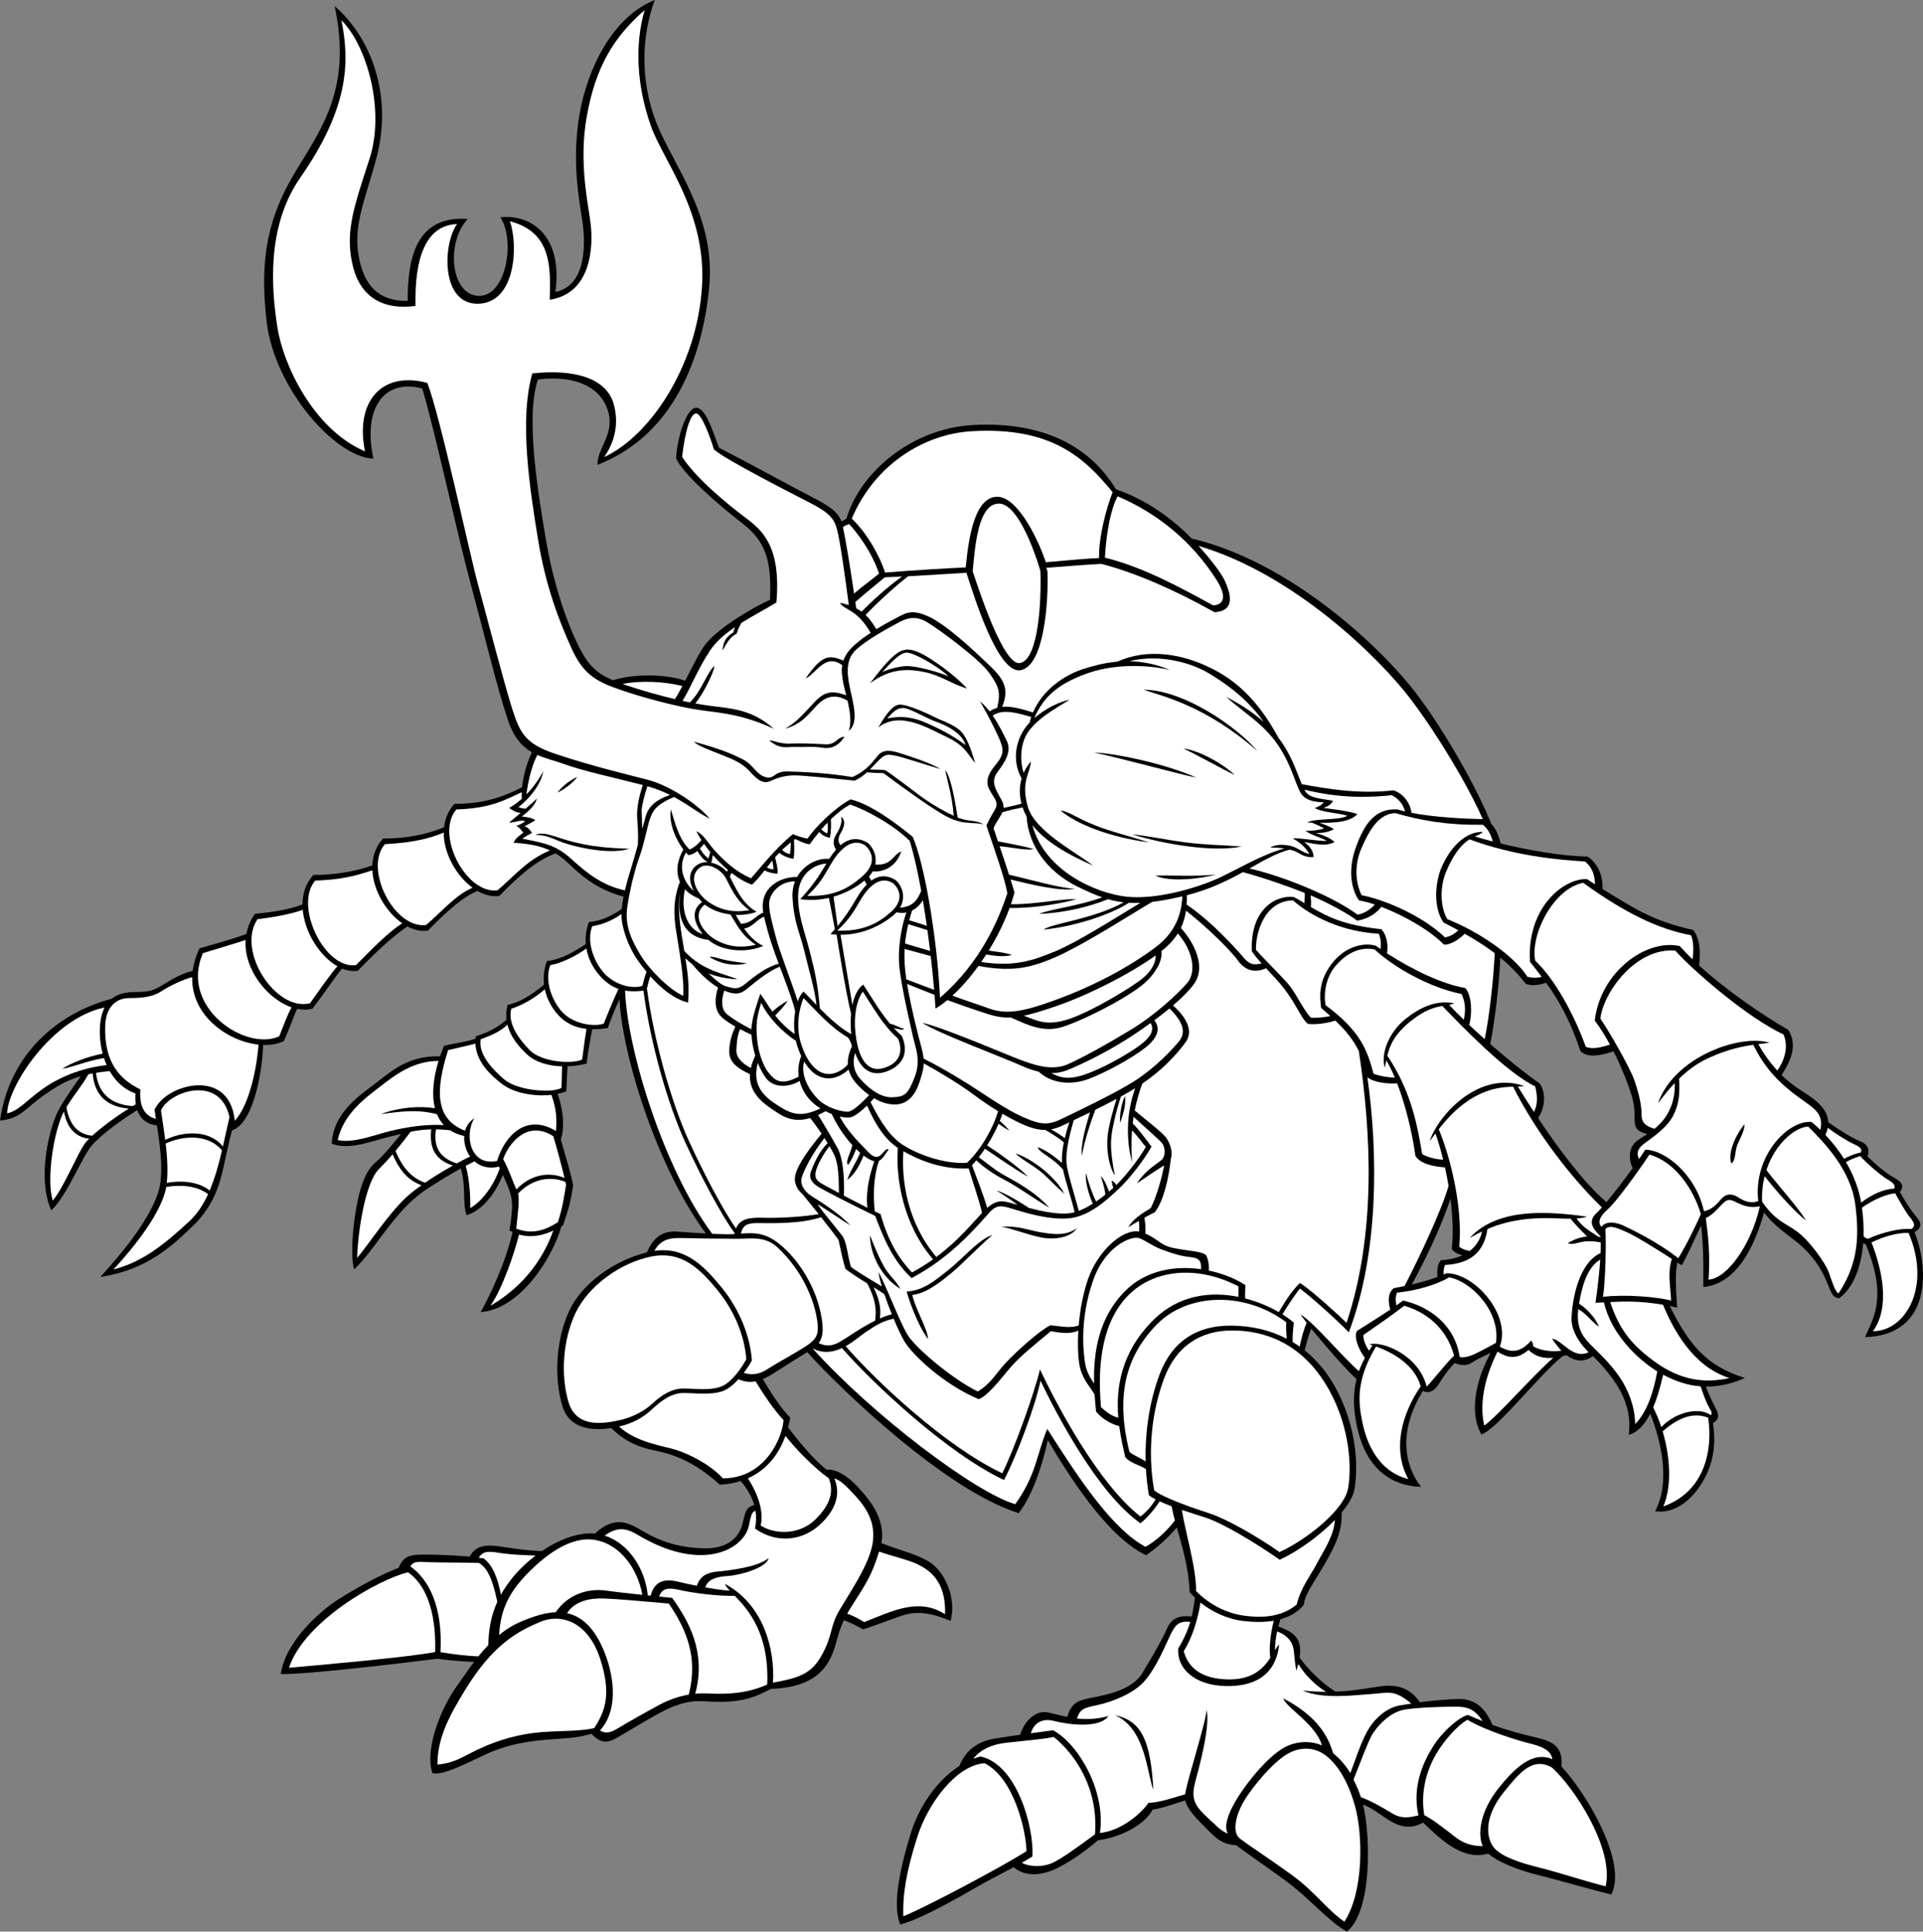 <?xml version="1.0" encoding="utf-8"?>
<!-- Generator: Adobe Illustrator 20.1.0, SVG Export Plug-In . SVG Version: 6.00 Build 0)  -->
<svg version="1.1" id="Layer_1" xmlns="http://www.w3.org/2000/svg" xmlns:xlink="http://www.w3.org/1999/xlink" x="0px" y="0px"
	 viewBox="0 0 528.958 531.397" style="enable-background:new 0 0 528.958 531.397;" xml:space="preserve">
<rect x="0" y="0" width="528.958" height="531.397" fill="#808080" stroke="none"/>
<g>
	<g>
		<path d="M526.635,338.992c3.06-1.862,0.955-3.618-0.129-4.997
			c-1.018-1.295-2.699-3.92-3.927-6.083c2.001-2.262-0.835-3.455-2.561-4.523
			c-1.865-1.154-3.885-2.924-6.32-5.238c0.6-1.615,0.286-3.251-1.917-4.133
			c-2.359-0.943-5.927-3.184-8.884-5.295c-0.162-4.754-5.67-7.451-8.827-9.636
			c-1.372-0.95-2.717-2.081-4.012-3.355c2.249-3.434,4.62-8.004,1.849-12.4
			c-6.722-3.853-16.835-10.708-24.525-17.708c0.343-3.483,0.375-7.209-1.63-9.787
			c-7.517-1.647-12.769-4.016-17.197-6.59c-2.474-1.438-5.363-3.197-7.757-4.685
			c0.172-2.99-0.867-6.73-4.085-8.907c-7.446-0.142-16.845-1.895-23.927-3.613
			c-0.513-2.169-1.241-3.928-2.503-5.252c-4.005-9.861-12.432-25.059-20.731-36.033
			c-8.961-11.847-34.055-36.077-61.764-42.61c-5.145-5.255-12.221-10.608-20.832-13.542
			c-8.106-13.379-22.27-18.592-39.274-17.681c-17.122,0.917-31.267,13.272-34.843,25.776
			c-0.483,0.234-0.941,0.486-1.391,0.739c-1.05-2.809-3.753-4.474-8.199-6.744
			c-4.84-2.472-17.917-9.68-25.435-13.49c-1.647-4.016-3.501-10.915-6.281-11.018
			c-2.78-0.103-5.355,8.649-5.561,13.901c1.854,4.325,11.739,12.872,18.638,18.227
			c6.899,5.354,7.517,11.739,7.208,20.697c-4.119,1.751-14.004,7.517-17.712,12.151
			c-1.525,1.906-3.558,6.116-5.625,10.09c-5.591-1.849-13.9-1.939-19.924-0.121
			c-4.292-1.82-6.79-4.047-9.462-9.506c-3.552-7.26-6.951-17.454-8.959-29.348
			c-2.008-11.894-5.715-33.672-2.163-43.867c8.341-1.082,16.373,0.927,18.999,7.877
			c2.626,6.951-2.781,10.812-2.626,15.6c21.006-8.186,28.884-29.502,30.738-48.964
			c1.853-19.462-10.04-33.672-14.52-45.103C176.085,22.397,176.395,10.04,180.102,0
			c-11.585,4.634-18.535,18.844-20.698,31.51s-0.154,23.169,0.773,29.193
			c0.927,6.024,1.235,17.917-7.414,19.616c2.162-15.755-6.951-21.47-15.137-20.543
			c4.17,6.178,1.699,21.933-6.024,21.624c-7.723-0.309-8.959-14.828-2.935-21.161
			c-14.674-1.081-16.527,11.584-16.527,22.551c-4.788,0-10.592-1.211-12.975-10.04
			c-2.626-9.731,1.081-16.991,4.325-29.039c4.773-17.726-1.699-33.673-11.431-42.013
			c4.789,22.551-3.552,33.518-10.812,45.566C73.987,59.313,71.206,70.589,73.369,88.66
			c2.163,18.072,18.69,37.071,29.348,37.534c-3.089-14.21,3.244-22.088,13.438-19.308
			c3.244,10.658,9.885,41.241,13.592,54.833c3.707,13.593,6.642,26.258,9.886,36.144
			c1.653,5.039,3.989,7.546,6.68,9.083c-1.316,2.806-2.339,6.117-2.679,9.594
			c-6.835,3.636-12.588,4.595-18.623,4.595c-1.716,1.883-2.604,4.107-2.869,6.442
			c-5.183,2.171-10.843,3.108-16.787,3.108c-1.95,2.14-2.835,4.72-2.943,7.404
			c-4.882,1.719-10.416,2.61-16.223,2.61c-2.081,2.284-2.964,5.131-2.979,8.102
			c-3.778,1.467-7.777,2.038-13.085,2.607c-1.251,1.771-1.996,3.635-2.348,5.518
			c-4.199,1.575-7.611,2.431-12.892,3.956c-1.017,2.158-1.616,4.22-1.872,6.174
			c-4.254,1.112-7.031,3.277-9.352,4.535c-2.471,1.339-3.81,1.236-7.208,1.339
			c-1.825,0.055-4.003,0.418-5.759,1.833C15.713,278.749,2.612,290.068,0,308.252
			c5.664-0.412,7.208-3.604,12.151-7.002c3.151-2.166,5.844-3.955,10.074-5.181
			c-1.954,2.773-4.369,6.087-6.161,9.403c-2.06,3.81-6.179,18.021-1.956,27.494
			c4.325-4.016,8.341-14.519,11.121-17.815c2.548-3.02,8.463-7.245,12.526-9.754
			c0.817,2.349,2.609,3.881,5.408,4.218c0.871,5.574,2.022,13.503,0.292,18.613
			c-2.694,7.959-10.297,16.991-15.858,23.066c12.563-1.854,19.565-8.341,25.435-14.004
			c5.87-5.664,7.414-11.636,8.444-16.167c0.854-3.756,1.285-6.173,2.345-10.173
			c5.655-1.742,8.293-15.236,8.551-23.486c2.101,0.07,4.061-0.262,5.682-1.044
			c1.962-4.281,2.535-6.554,3.7-8.88c1.456,0.296,2.892,0.299,4.229-0.079
			c4.76-6.321,6.712-9.51,8.141-11.004c1.422,0.58,2.877,0.819,4.293,0.603
			c5.923-6.118,10.392-10.058,13.656-12.193c1.842,0.976,3.775,1.433,5.639,1.149
			c5.489-5.669,9.957-9.451,13.625-10.916c1.958,1.124,4.035,1.668,6.03,1.365
			c5.843-6.034,10.528-9.927,15.463-11.685c1.177,0.71,2.243,1.546,3.278,2.521
			c3.374,3.176,7.811,7.396,15.409,9.358c-0.237,1.184-0.41,2.327-0.51,3.421
			c-2.624,1.711-5.172,3.227-9.03,3.594c-0.764,2.062-1.007,4.103-0.844,6.046
			c-2.909,1.903-6.71,4.285-10.689,4.664c-0.825,2.227-1.038,4.428-0.791,6.51
			c-2.689,2.151-6.178,4.793-10.021,5.538c-0.382,1.448-0.463,2.818-0.312,4.112
			c-2.272,1.972-4.844,3.452-8.415,4.512c-0.038,0.231-0.053,0.455-0.075,0.682
			c-2.964,1.065-6.927,1.367-8.704,2.022c-0.395,0.942-0.756,1.896-1.084,2.851
			c-8.302-0.286-13.067,3.752-17.246,7.035c-4.325,3.398-12.048,8.032-12.562,16.991
			c4.942,1.957,11.43-0.927,16.476-2.06c0.911-0.205,1.782-0.422,2.65-0.635
			c-2.423,2.87-4.722,5.851-7.181,7.946c-2.78,2.368-4.325,7.311-5.252,12.769
			c-0.927,5.458-1.544,12.975-0.515,16.579c5.87-5.561,11.081-16.117,19.565-21.831
			c3.055-2.057,6.747-4.262,9.76-5.936c1.528,4.951,0.399,8.94,1.567,12.835
			c4.757-1.306,8.325-6.831,10.027-11.076c0.762,1.645,1.524,3.398,1.918,4.692
			c0.721,2.368,0.927,3.913-0.103,10.606c0.282,0.157,0.562,0.292,0.842,0.422
			c-1.858,8.227-6.081,17.245-8.771,22.026c11.17-0.89,19.964-15.44,22.199-23.619
			c0.152-0.09,0.306-0.18,0.456-0.271c0.721-2.369,1.957-5.046,2.78-11.018
			c-0.553-3.039-1.929-7.481-3.393-12.584c1.346-3.994,0.266-9.4-0.869-12.555
			c0.824-0.167,1.624-0.382,2.382-0.657c0.035-1.379,0.236-5.25,0.339-6.925
			c1.766-0.062,3.549-0.312,5.247-0.746c0.207-1.688,1.034-7.117,1.537-9.454
			c1.351,0.023,2.793-0.09,4.333-0.329c0.272-1.223,1.917-5.127,3.153-7.877
			c0.953,16.494,10.819,46.918,23.783,64.409c-2.885-0.153-5.732-0.368-7.681-0.514
			c-3.899-0.293-6.689,1.265-8.548,5.711c-8.779,2.128-17.753,8.399-21.314,15.965
			c-3.707,7.878-4.273,18.484-1.956,26.207c2.086,6.954,9.138,6.812,13.454,6.15
			c3.506,3.413,7.02,5.154,11.672,6.104c5.046,1.03,10.812,2.78,18.227,9.474
			c1.943-0.093,3.87-0.416,5.718-1.007c1.885,2.204,3.116,4.45,3.742,6.653
			c-2.21,0.379-2.532,1.995-3.178,4.858c-0.721,3.192-3.295,7.208-10.812,7.002
			c-7.517-0.206-12.254-2.265-15.961-4.325c-3.558-1.977-7.78-5.464-13.849,0.264
			c-4.543-0.433-9.917,1.63-14.663,4.835c-3.731-0.153-6.558-0.538-10.104-1.083
			c-3.748-0.577-7.763-1.239-9.706,2.607c-5.322-0.516-11.604-0.63-13.979-0.548
			c-2.648,0.091-4.404,0.674-5.559,3.604c-4.96,1.848-11.688,5.595-16.375,8.546
			c-5.561,3.501-14.828,11.945-16.064,20.698c7.723,0.103,33.878-3.089,43.146-4.222
			c2.631,0.411,7.029,0.756,10.008,0.878c-1.637,2.186-3.059,4.361-4.499,6.33
			c-4.634,6.333-9.113,17.609-6.951,24.25c2.78,0.772,9.268-2.625,14.21-4.943
			c4.943-2.317,9.731-3.552,16.373-4.17c6.642-0.618,8.341-0.309,13.129-1.699
			c2.472,2.471,4.17,2.78,7.105,1.081c2.935-1.699,6.951-4.17,11.121-6.487
			s8.187-3.861,12.665-3.553c9.411,0.649,13.284-0.618,18.536-3.398
			c13.747-0.463,16.527-7.414,18.072-13.284c0.616-2.341,1.258-4.088,1.952-5.583
			c1.612,0.503,3.711,1.582,5.308,2.494c2.162-0.618,6.024-2.163,10.503-3.707
			c4.479-1.544,8.341-0.772,13.592,1.39c1.699-6.642-1.853-14.056-6.333-16.527
			c-4.132-2.28-8.135-2.985-12.732-4.899c1.367-7.091-4.189-12.809-5.958-14.872
			c-1.755-2.047-5.587-5.612-9.136-5.33c-3.901-3.075-8.252-8.546-10.564-11.617
			c0.227-0.851,0.43-1.738,0.599-2.67c-2.761-2.762-5.521-7.194-7.55-10.614
			c1.316-0.551,2.58-1.337,3.843-2.155c3.058-1.979,5.801-3.643,8.368-5.268
			c9.249,10.31,38.116,38.015,58.153,44.295c3.398-4.17,6.333-12.203,8.032-20.08
			c4.943,8.341,15.91,26.413,27.031,31.665c3.617-2.455,6.582-5.446,8.45-7.625
			c1.435,5.099,3.193,10.634,3.546,17.768c0.43,0.519,0.919,1.037,1.45,1.547
			c-0.233,1.764-0.499,3.468-0.904,5.171c-3.641-0.43-5.654,0.634-6.828,3.373
			c-1.235,2.883-3.913,7.517-6.796,12.254c-2.883,4.737-10.195,5.973-14.314,6.796
			c-3.821,0.764-5.161,1.622-6.321,5.194c-2.286-0.461-4.188-1.064-5.624-1.281
			c-3.144-0.477-6.195,2.486-7.288,6.193c-2.64,0.376-5.197,0.751-6.82,1.015
			c-3.696,0.6-7.871,2.373-9.904,7.556c-6.36,4.085-11.205,11.446-13.368,18.496
			c-2.78,9.062-5.251,19.771-2.883,25.125c7.003-1.854,19.565-9.576,23.787-11.842
			c2.245-1.205,4.952-2.611,7.369-3.914c3.473,2.911,8.261,2.172,12.299,0.103
			c4.222-2.163,8.032-5.045,10.915-7.517c7.105-0.927,13.284-4.84,15.035-8.444
			c2.75-0.355,6.261-1.701,8.96-2.528c0.682,3.057,4.668,6.488,6.692,8.604
			c2.035,2.127,3.991,3.585,7.278,3.712c2.968,2.204,6.917,4.906,13.213,9.469
			c7.105,5.148,11.945,11.327,17.3,14.313c6.985-5.588,6.524-26.454,4.428-34.956
			c2.85,1.149,4.56,2.682,7.001,4.219c2.78,1.751,5.896,2.81,9.5,0.75
			c3.746,3.362,10.25,10.75,17.949,8.531c2.782,2.472,8.804,4.695,13.743,5.907
			c5.457,1.338,14.211,3.913,20.08,5.354c4.506-8.534-6.432-27.42-13.696-35.217
			c0.557-5.754-2.721-7.02-7.325-8.075c-2.957-0.678-7.979-1.988-11.625-3.375
			c-1.676-3.706-4.067-7.316-9.625-7.125c-3.54,0.122-7.222,0.463-10.375,0.875
			c-2.401-3.52-5.838-5.138-11.095-4.336c-3.836,0.585-7.552,1.251-12.102,1.43
			c-3.764-2.317-7.589-6.172-9.875-9.352c0.821-5.264-1.557-7.05-5.854-8.558
			c0.184-0.701,0.384-1.376,0.6-2.007c2.484-0.691,4.714-1.931,6.429-3.962
			c0.206-2.78,2.369-5.458,5.664-11.121c3.015-5.182,4.902-9.16,4.73-14.293
			c1.876-2.249,3.174-4.438,3.508-6.301c1.081-6.024,0.772-17.145-5.251-28.112
			c-2.257-4.108-5.099-7.523-8.437-10.188c0.48-1.989,1.246-4.577,1.821-5.974
			c3.761,4.673,9.603,11.31,12.446,13.907c-0.983,3.893-1.016,8.318,0.348,13.993
			c2.574,10.709,9.165,15.343,17.402,15.652c-4.745-6.158-6.218-15.486,0.52-26.426
			c0.994,0.629,2.528,0.389,3.6-0.862c1.235-1.441,2.265-3.913,5.148-6.796
			c1.03,0.515,3.192,0.927,4.531,0c1.003-0.694,3.16-1.792,5.349-2.776
			c-3.275,5.859-6.403,15.445-2.568,22.444c4.579-1.622,16.047-16.58,22.378-21.558
			c0.354-0.08,0.71-0.164,1.069-0.255c2.822,2.128,5.284,1.665,7.248,0.255
			c1.837,1.734,5.554,5.787,7.509,9.51c2.163,4.119,2.883,7.826,2.368,12.151
			c2.271-0.665,4.211-2.535,5.891-5.822c2.918,7.248,5.684,18.775,1.318,26.829
			c7.002,1.03,12.666-5.767,14.931-11.945c1.78-4.854,1.461-9.383,0.994-12.303
			c1.082-0.624,2.04-1.593,0.963-3.658c-1.084-2.079-2.169-4.395-2.905-6.393
			c3.227,0.039,6.794-0.615,10.731-2.36c-9.854-3.149-14.898-8.107-20.667-19.808
			c0.66,0.136,1.334,0.284,2.029,0.449c-0.291-4.954-0.66-9.252,0.076-12.404
			c0.4,0.264,0.792,0.522,1.16,0.768c0.893-1.25,3.332-6.675,5.375-10.983
			c0.869,8.456,0.499,12.523,0.598,16.956c9.416-0.892,14.252-11.704,16.713-20.502
			c2.925,3.913,6.781,6.23,9.752,8.763c3.501,2.986,5.869,6.487,7.311,9.886
			c1.441,3.398,1.647,4.737,3.604,4.942c3.816-2.845,6.035-8.399,6.577-15.125
			c0.236,0.143,0.467,0.221,0.693,0.247c6.338,15.1,1.654,21.041-0.165,25.587
			C531.499,367.268,530.563,348.739,526.635,338.992z M449.091,321.352
			c-2.365,3.287-5.077,6.821-7.197,9.354c-6.256-5.309-13.408-14.999-18.812-23.093
			c1.473-2.261,2.548-6.03,0.552-9.452c-3.707-2.583-8.732-6.58-13.72-10.946
			c1.283-6.087,2.501-16.945,2.773-23.772c2.5,2.059,4.835,4.384,6.932,7.121
			c1.674,0.877,3.962,0.334,5.676-0.194c3.303,4.571,6.457,9.962,9.46,18.833
			c2.283,2.1,6.262,0.962,9.074,0.031c2.5,4.933,4.255,9.716,5.034,12.326
			c1.981,6.636-1.273,8.984,4.248,10.437c-1.089,0.713-2.081,1.275-2.909,1.919
			C447.665,315.889,448.131,319.484,449.091,321.352z M395.397,351.294
			c-2.333,0.883-4.554,1.498-7.025,2.057c3.212-5.906,8.046-15.648,10.598-23.607
			c0.614,4.768,0.85,9.643,0.362,13.829c0.532,0.911,1.735,1.484,2.951,1.765
			c-1.607,0.749-3.547,1.221-5.834,1.325C395.312,347.555,395.266,349.856,395.397,351.294z"/>
		<path d="M423.429,359.327c1.03-3.604,2.368-8.547,2.574-10.709
			C423.635,350.677,423.326,355.826,423.429,359.327z"/>
	</g>
	<path style="fill:#FFFFFF;" d="M140.869,194.929c-2.163-6.796-7.105-25.795-9.422-34.29
		c-2.317-8.496-10.349-46.184-13.901-55.297c-12.666-3.398-19.925,5.251-17.145,18.844
		c-14.365-6.178-22.551-24.096-24.096-34.136c-1.544-10.04-3.244-27.494,6.333-41.241
		C96.011,29.612,96.23,16.99,93.913,5.561c7.105,7.105,12.048,24.868,7.723,38.152
		c-4.325,13.284-6.603,19.801-4.788,28.575c1.854,8.959,7.877,13.129,17.454,11.893
		c-0.309-13.129,2.78-22.242,11.43-22.551c-4.016,5.561-4.479,22.242,5.869,21.933
		c10.349-0.309,10.967-16.218,8.65-22.706c11.893,3.089,11.122,13.284,10.967,21.625
		c11.739-1.854,11.893-15.137,11.276-20.698c-0.618-5.561-3.398-16.836-1.082-29.811
		c2.461-13.778,7.569-21.934,15.91-29.193c-2.78,9.576-2.163,20.852,1.699,31.819
		c3.455,9.813,15.446,23.787,14.056,44.485c-1.492,22.219-14.674,41.087-26.876,46.647
		c3.089-4.479,4.016-9.422,2.626-14.519c-1.979-7.258-10.966-9.731-22.396-8.495
		c-3.707,12.82-0.618,32.282,1.544,45.566c2.163,13.284,5.87,22.551,9.113,29.811
		c3.244,7.26,6.642,9.268,13.284,11.585c6.642,2.317,16.682,4.943,22.551,5.715
		c5.87,0.773,11.584,1.236,19.925,5.097c-6.024-5.406-11.739-5.561-17.608-6.332
		c-1.226-0.162-2.564-0.379-3.976-0.641c2.103-2.578,4.756-7.764,5.314-10.274
		c-1.815,1.051-3.632,7.058-6.845,9.978c-0.655-0.132-1.32-0.27-2.001-0.419
		c2.176-3.41,4.029-8.464,7.609-13.884c1.604-2.429,4.089-4.525,6.847-6.404
		c-0.219,0.502-0.332,0.982-0.463,1.461c-1.957,1.236-2.78,2.369-2.986,5.046
		c1.339-2.472,2.163-3.81,3.913-4.737c0.3-1.051,0.749-2.05,1.293-2.921
		c3.319-2.087,6.842-3.907,9.622-5.625c1.338-15.446-3.913-19.874-8.444-23.273
		c-4.531-3.398-13.386-10.503-17.505-16.785c0.927-7.826,2.471-12.048,3.913-11.945
		c1.441,0.103,3.81,6.384,4.84,9.885c2.986,2.78,21.521,12.151,26.67,14.829
		c5.149,2.677,6.385,4.222,7.209,7.208c0.805,2.918,2.298,13.507,3.23,20.811
		c-0.732-0.249-1.525-0.463-2.407-0.627c1.111,2.121,4.5,1.474,8.419,8.248
		c-2.624,1.737-5.151,3.721-6.359,5.447c-0.529,0.755-0.896,1.486-1.144,2.2
		c-3.985-1.687-5.884-1.559-10.39,4.906c2.797-1.199,5.401-7.147,10.068-3.644
		c-0.292,1.734,0.018,3.391,0.332,5.085c0.148,0.8,0.45,1.919,0.77,3.188
		c-3.403-1.182-5.65-1.38-8.596,1.755c-3.192,3.398-5.252,5.87-8.238,7.414
		c4.737-1.133,6.899-4.531,8.958-6.59c1.951-1.951,4.551-3.249,8.233-1.106
		c0.663,2.862,1.186,6.133,0.314,8.314c2.78-1.957,1.339-7.311,0.515-11.018
		c-0.824-3.707-1.647-8.238,1.338-11.121c2.986-2.883,9.165-6.179,11.43-7.414
		c2.266-1.236,4.737-2.472,8.341-0.309c3.605,2.163,14.52,10.297,17.094,14.004
		c2.444,3.52,3.214,4.911,2.14,9.537c-0.714,0.204-1.415,0.516-2.107,0.955
		c-0.776-0.994-1.639-1.938-2.608-2.769c2.986,5.252,5.046,9.474,5.767,11.533
		c0.721,2.06,0.618,3.398-1.339,5.767c-1.957,2.368-3.089,4.428-1.957,6.796
		c1.133,2.369,2.883,3.605,1.648,5.664c-1.236,2.06-1.957,3.502-2.369,4.428
		c2.06,6.178,5.046,14.416,5.767,18.638c-2.369,7.002-7.105,18.844-18.535,28.73
		c-0.824-17.196-4.428-37.379-7.517-44.279c-5.046-4.119-11.636-8.958-17.094-10.297
		c-4.531,2.472-9.68,7.62-11.842,10.812c-1.544-0.309-3.089-0.824-4.016-1.236
		c-5.046,4.119-9.268,9.68-11.533,12.151c-4.222-1.854-7.105-4.634-9.474-7.105
		c-2.368-2.472-3.192-4.737-5.561-5.87c0.384,0.783,0.866,1.609,1.412,2.451
		c-0.722,0.834-1.766,1.978-3.265,2.595c-2.986-2.883-4.016-7.415-5.149-11.019
		c-0.599,3.591,1.218,8.1,3.443,11.002c-1.688,2.936-2.17,6.193-0.948,8.91
		c-2.022,5.175-1.628,9.715-1.053,13.452c0.618,4.016,2.368,13.49,1.957,17.917
		c-4.119-1.854-9.68-7.723-11.739-11.224c-2.06-3.501-4.531-7.723-3.604-13.49
		c0.927-5.767,2.163-10.4,3.398-13.798c1.236-3.398,2.163-8.547,2.883-10.4
		c0.673-1.73,1.26-3.55,6.526-5.794c4.128,2.2,7.056,4.653,9.847,5.949
		c-3.553-4.17-11.121-9.113-16.991-10.658c-5.87-1.544-15.137-3.707-25.332-7.105
		C144.481,204.629,143.031,201.726,140.869,194.929z"/>
	<path style="fill:#FFFFFF;" d="M189.266,275.816c0.374-4.766-0.101-8.093-0.73-12.207
		c0.596,0.6,1.237,1.171,1.936,1.707c2.437,2.969,4.995,5.157,7.038,6.355
		c-1.337,4.288-0.511,6.817,1.127,8.263c0.888,0.783,2.121,1.619,3.629,2.481
		c-0.775,1.699-1.673,3.992-1.673,6.89c0,3.138,2.549,4.695,5.696,6.213
		c-0.351,5.579,4.278,8.505,8,10.881c3.038,1.939,5.834,2.01,8.564,1.184
		c1.135,1.41,2.205,2.899,3.147,4.306c-3.138,3.777-6.401,8.174-7.18,11.192
		c-0.61,2.363,0.475,4.217,2.04,5.565c1.257,1.529,2.8,3.44,4.322,5.355
		c-3.581,0.698-10.743,1.119-14.497,1.025c-3.478-0.087-6.946-0.233-8.255,2.942
		c-3.628-5.235-9.119-15.652-13.061-24.36c-4.695-10.373-9.49-27.241-11.421-41.682
		c0.285-1.236,0.61-2.469,0.948-3.338C181.654,271.701,185.196,274.763,189.266,275.816z"/>
	<path style="fill:#FFFFFF;" d="M187.702,188.737c-0.69,1.293-1.376,2.516-2.043,3.59
		c-3.962-0.934-8.188-2.111-12.199-3.421c-0.788-0.257-1.519-0.503-2.218-0.748
		C176.36,187.12,183.134,187.526,187.702,188.737z"/>
	<path style="fill:#FFFFFF;" d="M176.497,222.99c0-1.274,0.885-4.638,1.588-6.683
		c2.355,0.664,4.408,1.494,6.227,2.392c-3.585,1.211-5.862,2.917-6.682,5.835
		c-0.27,0.957-0.601,2.17-0.966,3.51C176.633,225.904,176.497,223.947,176.497,222.99z"/>
	<path style="fill:#FFFFFF;" d="M11.533,299.706c-4.531,3.295-6.384,5.869-9.577,6.59
		c0.201-7.534,12.359-26.133,26.815-29.142c-0.561,1.082-0.978,2.427-1.174,4.12
		c-0.309,2.668-0.125,5.699,0.641,8.592c-3.632,0.661-8.392,2.374-11.144,4.177
		c3.051-0.492,6.773-2.197,11.501-2.977c0.216,0.663,0.466,1.314,0.748,1.948
		C22.153,293.796,15.857,296.561,11.533,299.706z"/>
	<path style="fill:#FFFFFF;" d="M37.364,303.786c-0.283,0.167-0.565,0.335-0.849,0.508
		c-7.257-0.535-9.591-4.707-10.11-9.155c1.149-0.19,2.397-0.352,3.766-0.482
		c1.591,2.777,3.922,5.051,7.106,6.182C37.195,301.895,37.227,302.881,37.364,303.786z"/>
	<path style="fill:#FFFFFF;" d="M23.375,314.534c-1.956,2.574-5.767,12.048-8.856,15.755
		c-1.787-5.558,0.158-18.956,3.067-24.529c0.686,3.763,2.601,7.052,6.943,7.489
		C24.059,313.72,23.662,314.156,23.375,314.534z"/>
	<path style="fill:#FFFFFF;" d="M25.372,312.443c-4.544-0.418-6.466-3.926-7.095-7.867
		c2.613-4.251,4.255-5.798,6.022-9.033c0.384-0.085,0.78-0.166,1.189-0.243
		c0.387,4.596,2.564,9.043,9.919,9.679C31.541,307.417,27.769,310.238,25.372,312.443z"/>
	<path style="fill:#FFFFFF;" d="M57.664,327.53c-3.083-2.611-8.229-2.807-11.783-2.12
		c0.355-3.371,0.116-7.163-0.31-10.822c4.506-2.099,11.566-2.841,15.494,1.892
		C60.162,320.318,59.115,324.118,57.664,327.53z"/>
	<path style="fill:#FFFFFF;" d="M45.448,313.576c-0.369-2.924-0.83-5.726-1.169-8.104
		c2.266-5.251,16.27-9.988,18.844,1.853c-0.61,2.602-1.181,5.341-1.809,8.082
		C57.313,310.471,49.961,311.356,45.448,313.576z"/>
	<path style="fill:#FFFFFF;" d="M52.105,335.952c-6.899,6.384-12.872,11.224-20.904,13.284
		c5.711-6.112,13.308-15.729,14.533-22.699c3.481-0.651,8.428-0.455,11.501,1.99
		C55.91,331.405,54.258,333.96,52.105,335.952z"/>
	<path style="fill:#FFFFFF;" d="M64.539,308.342c0.009-0.031,0.016-0.059,0.025-0.09
		c-1.442-14.725-18.844-10.091-22.037-2.986c0.077,0.708,0.203,1.571,0.353,2.544
		c-2.995-0.79-4.628-3.21-4.266-8.105c-5.251-2.575-10.035-7.004-9.679-17.506
		c0.206-6.075,3.913-7.62,6.487-7.62c2.574,0,6.178-0.103,8.753-1.751
		c2.355-1.507,6.171-3.441,8.697-3.996c-0.273,10.611,9.781,17.647,18.239,18.545
		C70.394,296.372,67.813,305.019,64.539,308.342z"/>
	<path style="fill:#FFFFFF;" d="M76.799,285.097c-9.288,4.225-27.496-8.035-20.968-22.887
		c5.922-1.811,8.865-2.67,11.726-3.617c-0.521,8.139,6.021,16.25,12.652,18.535
		C79.102,279.053,77.869,282.453,76.799,285.097z"/>
	<path style="fill:#FFFFFF;" d="M85.282,275.994c-9.333,2.408-20.335-14.303-14.455-23.114
		c6.14-0.756,10.152-1.733,12.448-2.586c0.559,6.299,4.725,12.82,9.55,15.535
		C91.164,267.582,87.84,272.394,85.282,275.994z"/>
	<path style="fill:#FFFFFF;" d="M97.903,265.518c-8.753,1.133-17.068-16.476-11.199-23.272
		c8.956-0.277,13.047-2.043,15.718-2.814c0.305,5.653,3.839,11.518,8.203,14.558
		C106.188,256.948,102.167,261.279,97.903,265.518z"/>
	<path style="fill:#FFFFFF;" d="M117.197,254.474c-8.753,1.133-17.197-15.446-11.327-22.242
		c8.854-0.453,13.303-1.986,16.182-3.192c-0.023,5.776,3.493,11.929,7.934,15.181
		C125.227,246.248,121.58,250.774,117.197,254.474z"/>
	<path style="fill:#FFFFFF;" d="M136.852,244.924c-8.753,1.132-17.197-15.446-11.327-22.243
		c9.553-0.295,13.455-2.663,18.011-4.76c-0.026,0.609-0.03,1.222-0.01,1.836
		c-1.203,1.068-2.397,1.914-3.482,2.513c0.714,0.536,1.971,1.302,3.165,1.362
		c-1.174,0.987-2.318,1.934-3.165,2.654c1.441,0.103,2.883-0.823,4.428-0.412
		c-0.618,0.515-1.236,0.927-2.472,1.338c0.927,0.412,1.339,1.133,1.956,1.854
		c-0.824,0.618-2.162,1.441-2.677,2.78c4.353,0.239,7.46,0.93,9.987,2.106
		C145.058,236.487,141.337,241.136,136.852,244.924z"/>
	<path style="fill:#FFFFFF;" d="M157.241,236.377c-4.428-4.016-7.517-4.428-13.592-5.664
		c0.824-0.515,1.544-1.03,2.677-1.545c-0.309-0.515-0.927-1.544-2.06-1.853
		c0.824-0.412,1.544-0.824,2.986-1.648c-0.721-0.618-2.163-0.927-3.707-1.03
		c1.647-1.338,3.707-2.986,4.119-4.942c-0.753,0.753-1.889,1.754-3.101,2.79
		c-0.939-0.036-1.945-0.422-1.945-0.422c3.707-2.986,6.281-6.693,6.796-9.886
		c-1.309,2.513-2.937,4.651-4.614,6.364c0.51-3.984,1.584-8.245,3.018-10.839
		c2.189,0.961,4.558,1.505,6.951,2.364c5.909,2.121,13.307,3.65,22.042,5.894
		c-1.382,4.221-1.647,6.964-1.55,8.986c0.077,1.614,0.383,4.032,0.19,7.509
		c-0.583,2.095-1.185,4.203-1.735,5.98c-0.674,2.178-1.322,4.382-1.825,6.507
		C165.61,243.572,161.47,240.212,157.241,236.377z"/>
	<path style="fill:#FFFFFF;" d="M162.905,254.809c2.762-0.476,5.436-1.492,8.021-3.352
		c0.002,3.709,1.902,9.109,4.645,12.929c0.66,0.919,1.428,1.938,2.283,2.978
		c-0.626,1.462-0.891,3.04-1.15,3.819c-2.677,1.03-7.929-0.206-10.915-3.913
		C162.802,263.562,161.463,258.516,162.905,254.809z"/>
	<path style="fill:#FFFFFF;" d="M107.402,311.135c-4.325,1.03-10.297,3.501-14.519,2.472
		c1.751-7.517,8.032-11.842,11.739-14.726c3.576-2.781,8.978-7.082,16.011-7.014
		c-1.434,4.653-1.951,9.283-0.989,13.017c-4.226-0.697-9.75-0.297-14.919,1.617
		c5.812-0.775,10.168-1.366,15.464,0.024c0.461,1.11,1.082,2.116,1.891,2.98
		C116.506,309.224,111.42,310.179,107.402,311.135z"/>
	<path style="fill:#FFFFFF;" d="M128.717,317.211c0.168,0.323,0.363,0.638,0.58,0.942
		c-1.253,0.624-2.479,1.263-3.666,1.911c-5.15-1.685-6.369-4.979-5.697-9.377
		c1.17,0.018,2.439,0.092,3.851,0.245c1.082,0.712,2.376,1.255,3.902,1.597
		C127.587,314.197,128.033,315.89,128.717,317.211z"/>
	<path style="fill:#FFFFFF;" d="M118.615,310.692c-0.457,4.26,0.41,8.228,5.966,9.95
		c-2.863,1.602-5.467,3.225-7.655,4.724c-4.327-1.477-6.597-5.046-8.138-8.749
		c1.473-1.756,2.838-3.512,4.165-5.268C114.641,311.003,116.448,310.743,118.615,310.692z"/>
	<path style="fill:#FFFFFF;" d="M112.448,328.744c-5.252,4.531-11.327,14.004-14.21,17.299
		c0.206-7.414,2.266-20.698,5.973-24.405c1.363-1.363,2.613-2.726,3.789-4.089
		c1.525,3.598,3.763,7.033,7.936,8.506C114.556,327.034,113.371,327.947,112.448,328.744z"/>
	<path style="fill:#FFFFFF;" d="M129.335,332.348c0.095-3.027-0.161-7.964-1.241-11.622
		c0.919-0.495,1.734-0.916,2.408-1.244c1.61,1.401,3.912,2.177,6.742,1.447
		c0.073,0.152,0.148,0.309,0.226,0.47C135.927,325.849,132.805,330.379,129.335,332.348z"/>
	<path style="fill:#FFFFFF;" d="M138.397,318.859c2.059-5.457,7.311-10.503,13.799-6.281
		c0.906,2.965,2.337,8.296,3.085,11.473c-5.016-2.047-9.858-0.392-13.232,3.152
		C141.071,325.179,139.908,321.502,138.397,318.859z"/>
	<path style="fill:#FFFFFF;" d="M134.896,359.224c3.191-4.587,6.376-13.701,7.884-19.604
		c3.41,0.985,6.609,0.235,9.419-1.082C148.091,350.033,140.224,356.108,134.896,359.224z"/>
	<path style="fill:#FFFFFF;" d="M153.431,336.262c-2.574,1.544-6.281,3.707-11.43,1.75
		c0.366-3.75,0.959-7.812,0.523-9.691c3.326-3.477,8.07-5.115,13-3.202
		c0.07,0.324,0.131,0.617,0.173,0.845C155.182,329.259,154.667,332.657,153.431,336.262z"/>
	<path style="fill:#FFFFFF;" d="M152.921,311.128c-8.108-4.867-14.006,1.101-16.179,8.241
		c-7.175,1.623-9.204-6.886-6.274-11.734c-1.384,0.909-2.171,2.123-2.54,3.429
		c-8.456-3.207-8.067-11.476-4.668-22.17c2.28-0.57,5.08-1.141,7.522-1.791
		c0.189,4.829,3.876,8.497,7.394,11.173c3.061,2.33,8.537,3.477,13.493,2.918
		C153.117,305.078,153.213,308.169,152.921,311.128z"/>
	<path style="fill:#FFFFFF;" d="M138.766,297.005c-3.643-3.063-7.249-7.183-6.547-11.098
		c2.533-0.966,5.173-1.913,7.357-4.004c0.8,3.229,3.001,5.953,5.422,8.198
		c2.28,2.113,5.83,3.148,9.604,3.257c-0.041,1.772-0.09,5.254-0.176,5.92
		C151.996,300.803,142.41,300.069,138.766,297.005z"/>
	<path style="fill:#FFFFFF;" d="M160.114,291.48c-2.566,1.283-11.076,0.815-14.405-2.586
		c-3.33-3.402-6.122-7.593-5.044-11.422c2.778-0.761,6.623-3.027,9.194-5.329
		c0.557,2.627,1.842,5.021,3.573,6.968c2.11,2.374,4.729,3.603,7.906,3.94
		C160.857,285.481,160.301,290.662,160.114,291.48z"/>
	<path style="fill:#FFFFFF;" d="M166.097,281.582c-2.677,1.03-8.856,0.103-11.842-3.604
		c-2.986-3.707-4.325-8.753-2.883-12.46c2.926-0.504,7.133-2.492,9.917-4.606
		c0.488,2.832,1.831,5.414,3.675,7.49c1.573,1.769,3.22,2.969,5.157,3.647
		C168.816,274.842,166.359,280.796,166.097,281.582z"/>
	<path style="fill:#FFFFFF;" d="M171.937,272.517c1.484,0.253,3.147,0.253,5.056,0.015
		c1.909,14.474,6.628,30.96,11.347,41.384c4.189,9.255,10.128,20.44,13.721,25.283
		c-0.019,0.094-0.028,0.2-0.044,0.298c-1.669,0.077-3.845,0.035-6.108-0.063
		C182.62,321.593,172.538,288.831,171.937,272.517z"/>
	<path style="fill:#FFFFFF;" d="M189.369,235.244c0.93-0.103,1.704-0.518,2.439-1.139
		c0.765,1.234,1.697,2.509,2.875,3.091c-1.134-0.056-2.265,0.216-3.229,0.982
		c-2.199,1.747-1.905,4.489-0.63,6.913c-2.668-2.262-4.489-6.388-2.15-10.563
		C188.905,234.784,189.137,235.029,189.369,235.244z"/>
	<path style="fill:#FFFFFF;" d="M195.39,234.415c-0.206,0.627-0.322,1.346-0.615,1.755
		c-1.134-1.008-1.703-1.813-2.251-2.746c0.371-0.382,0.745-0.809,1.132-1.269
		C194.187,232.908,194.768,233.665,195.39,234.415z"/>
	<path style="fill:#FFFFFF;" d="M212.43,236.753c0.203,0.937,0.34,1.956,0.34,2.43
		c-0.783-0.12-1.148-0.152-1.818-0.561C211.424,238.008,211.908,237.386,212.43,236.753z"/>
	<path style="fill:#FFFFFF;" d="M210.301,239.464c0.995,0.515,2.429,0.878,3.551,0.878
		c0.188-1.381-0.384-3.262-0.648-4.502c0.359-0.41,0.746-0.827,1.153-1.247
		c0.864,0.781,2.568,1.5,3.897,1.656c0.361-1.401,0.186-3.822,0.152-5.195
		c0.106-0.079,0.203-0.157,0.312-0.236c1.03,0.412,2.574,1.338,4.016,1.441
		c0.722-1.023,1.606-2.188,2.598-3.379c0.858,0.834,1.568,1.378,2.962,1.577
		c0.316-1.708,0.371-3.716,0.253-5.069c1.678-1.632,3.492-3.093,5.307-4.044
		c4.428,1.441,12.048,5.664,16.373,9.988c1.157,3.701,2.227,8.518,3.174,13.754
		c-1.021,2.392-2.129,4.323-5.85,4.635c1.649-2.785,0.736-5.895-1.186-7.603
		c-2.604-1.61-4.836-1.196-6.701,0.14c-0.223-0.344-0.39-0.715-0.621-1.158
		c0.41-0.444,0.749-0.903,1.015-1.371c3.619,0.27,6.619-1.793,7.852-5.489
		c-2.215,0.738-2.536,3.938-7.148,3.611c0.463-2.294-0.454-4.55-2.003-5.928
		c-2.992-1.85-5.511-1.133-7.566,0.609c-0.833-1.077-0.597-2.258,0.036-3.312
		c0.695-1.159,1.776-3.476,0.077-4.557c0.463,1.081-0.077,2.857-1.004,4.402
		c-0.867,1.445-1.531,2.756-0.347,4.69c-0.685,0.775-1.306,1.645-1.865,2.532
		c-3.14-0.317-6.912,1.547-8.841,4.981c-4.318-0.146-10.502,2.689-9.304,9.814
		c-2.328,0.912-3.124,2.975-6.152,3.023c-0.544-0.867-1.013-1.698-1.423-2.413
		c1.925,0.07,3.911-0.183,5.767-0.85c-4.043-2.199-6.064-7.127-7.385-9.712l0.488-0.977
		c1.892,1.476,3.831,2.633,5.635,3.223C208.219,242.104,209.263,240.804,210.301,239.464z"/>
	<path style="fill:#FFFFFF;" d="M217.514,231.733c0.051,1.146-0.139,2.72-0.2,3.239
		c-0.928-0.256-1.259-0.312-2.186-1.149C215.836,233.14,216.617,232.445,217.514,231.733z"/>
	<path style="fill:#FFFFFF;" d="M227.62,226.315c0.146,1.173,0.159,2.08-0.099,2.982
		c-0.714-0.357-1.154-0.67-1.601-1.113C226.462,227.557,227.029,226.928,227.62,226.315z"/>
	<path style="fill:#FFFFFF;" d="M271.282,262.586c2.693,0.432,4.754,0.705,7.057,0.152
		c-1.595-0.671-4.557-0.933-6.379-1.229c2.284-3.699,4.277-7.699,5.747-11.722
		c5.274,0.087,12.312-0.739,18.343-2.392c-3.636-0.295-11.208,1.469-17.978,1.362
		c0.368-1.074,0.701-2.148,0.987-3.216c-0.331-1.149-0.698-2.358-1.081-3.582
		c4.839,1.145,13.63,3.417,17.762,2.552c-3.803-0.098-12.31-2.501-18.186-3.893
		c-0.884-2.768-1.818-5.536-2.596-7.821c2.799,0.192,7.27,1.251,9.353,0.799
		c-1.829-0.641-6.661-1.524-9.812-2.147c-0.574-1.685-1.015-2.98-1.206-3.62
		c0.757-1.806,1.875-3.084,2.426-4.375c1.747-0.563,4.257-1.081,5.564-1.333
		c0.29,0.862,0.66,1.696,1.107,2.503c0.448,7.464,5.16,14.913,13.968,19.269
		c2.477,1.225,4.673,2.224,6.834,2.97c-6.612,2.435-14.069,3.16-17.337,4.547
		c7.258-0.291,13.969-2.036,18.939-4.04c1.403,0.402,2.816,0.694,4.308,0.865
		c-8.402,4.682-20.012,5.8-22.012,7.5c8.042-0.775,18.085-3.92,23.447-7.377
		c0.999,0.061,2.04,0.069,3.141,0.025c-6.64,3.978-17.134,10.723-23.396,13.324
		c-6.444,2.677-11.469,4.294-20.38,2.941C270.372,263.976,270.831,263.287,271.282,262.586z"/>
	<path style="fill:#FFFFFF;" d="M276.897,203.734c-0.969-1.939-2.183-4.486-3.842-6.878
		c2.774-1.848,6.366-0.858,10.605,0.393c-0.166,0.49-0.311,0.993-0.435,1.508
		c-3.908,4.13-5.034,10.385-2.206,15.402c-0.556,1.908-0.733,4.251-0.045,6.928
		c-1.582,0.455-3.436,0.884-4.94,1.164c0.054-0.625-0.071-1.287-0.475-2.041
		c-1.545-2.883-3.192-5.046-1.236-7.723C276.279,209.809,278.442,206.823,276.897,203.734z"/>
	<path style="fill:#FFFFFF;" d="M321.794,184.272c-3.996-1.64-7.694-2.291-11.092-2.366
		c6.656-1.727,15.48-0.517,22.11,3.499c6.131,3.713,11.098,7.937,14.79,13.21
		c-2.595-2.332-5.939-4.663-10.362-6.929c5.561,4.943,10.873,7.685,15.034,14.417
		c3.501,5.664,4.325,10.71,5.87,12.563c1.544,1.853,4.119,1.956,5.973,2.059
		c-0.515,0.618-1.133,1.133-2.472,1.545c1.853,1.235,7.208,1.441,8.959,2.162
		c-2.266,1.339-9.268,0.618-11.018,1.853c0.405,0.009,0.827,0.02,1.256,0.031
		c1.386,0.558,2.52,1.045,3.377,1.617c-1.647,0.412-3.192,0.721-5.148,0.618
		c1.854,1.339,4.428,1.853,5.87,2.78c-2.369,0.103-7.105-0.824-9.371-0.721
		c2.883,1.648,4.016,3.295,4.634,4.325c-1.957-0.412-2.78-1.441-4.634-2.059
		c-1.854-0.618-4.634-0.721-6.179,0.309c1.442-0.041,2.744,0.053,3.882,0.23
		c-6.398,1.772-12.666,5.646-17.99,8.111c-5.561,2.574-16.991,6.076-25.435,5.149
		c-8.185-0.898-22.463-6.924-25.865-19.671c3.415,4.31,9.193,7.854,16.7,11.124
		c-5.354-4.119-16.167-9.577-18.02-16.373c-1.854-6.796,0.618-8.855,0.927-12.254
		c-0.631,0.671-1.403,1.735-2.016,3.126c-1.074-3.325-1.047-8.438,1.604-11.776
		c2.78-3.501,6.487-5.561,11.018-8.341c-2.588,0.48-6.416,2.222-9.675,5.033
		c2.784-6.668,7.626-9.721,14.103-12.138C305.524,182.83,314.174,182.624,321.794,184.272z"/>
	<path style="fill:#FFFFFF;" d="M269.122,265.75c8.461,1.477,13.433,1.029,21.573-2.6
		c7.809-3.481,20.943-11.944,26.216-15.03c2.43-0.289,5.16-0.797,8.33-1.543
		c-0.229,3.381-0.92,9.168-7.36,13.999c-7.002,5.251-17.506,11.224-31.098,15.755
		c-7.262,2.42-11.019,2.472-14.931,1.03c-2.049-0.755-5.29-1.775-9.873-3.452
		C264.403,271.684,266.845,268.893,269.122,265.75z"/>
	<path style="fill:#FFFFFF;" d="M317.905,262.829c0.06,1.8-0.976,3.992-3.216,5.984
		c-2.78,2.472-14.519,9.577-21.007,11.636c-5.681,1.804-8.204,0.448-12.062-1.023
		c2.201-0.461,4.794-1.244,8.149-2.375C299.755,273.685,311.283,267.602,317.905,262.829z"/>
	<path style="fill:#FFFFFF;" d="M260.588,275.123c2.268,0.828,7.317,2.647,11.263,3.885
		c2.187,0.686,4.074,0.991,6.189,0.898c4.944,2.222,9.066,4.19,14.2,2.604
		c5.664-1.751,19.449-8.663,23.581-12.975c2.025-2.114,4.042-5.205,3.621-7.859
		c1.878-1.494,3.395-3.054,4.534-4.855c4.048,4.479,5.278,10.528,2.555,13.641
		c-2.883,3.295-9.062,8.958-15.549,12.872c-6.487,3.913-12.357,7.208-17.094,9.371
		c-4.737,2.163-9.988,0-13.181-1.133c-3.192-1.133-20.698-8.753-26.979-10.194
		c3.81,2.677,22.551,9.68,27.082,11.739c1.66,0.755,3.292,1.341,4.892,1.703
		c3.896,3.566,9.408,3.643,13.747,2.004c4.634-1.751,11.739-5.561,15.652-8.65
		c3.599-2.841,4.056-5.42,2.425-7.498c1.411-1.049,2.814-2.143,4.148-3.248
		c3.795,3.687,4.665,6.63,2.591,9.099c-1.911,2.274-6.179,6.899-11.636,10.503
		c-5.458,3.604-17.094,9.062-20.904,10.915c-3.81,1.853-6.075,1.133-9.576-0.309
		c-3.501-1.441-7.62-4.016-11.945-6.899c-4.115-2.743-10.002-6.418-16.153-9.518
		c-0.074-0.838-0.241-1.765-0.529-2.838c-1.1-4.1-2.781-10.533-4.009-17.69
		l7.557,3.006c0.105,1.336,0.193,2.599,0.262,3.769
		C258.394,276.826,259.486,276.037,260.588,275.123z"/>
	<path style="fill:#FFFFFF;" d="M312.526,288.276c-2.677,1.853-9.474,5.87-14.725,7.517
		c-4.171,1.309-6.394,0.602-8.576-0.57c1.523-0.01,3.01-0.278,4.457-0.872
		c4.016-1.647,9.989-4.531,15.755-8.135c2.032-1.27,4.525-2.94,7.064-4.787
		C318.082,284.144,315.001,286.562,312.526,288.276z"/>
	<path style="fill:#FFFFFF;" d="M320.241,320.579c-0.542,2.772-1.857,8.087-3.699,11.769
		c-1.236,0.824-4.634,2.574-6.178,5.251c0.773-0.473,1.801-1.089,2.889-1.721
		c0.114,0.825,0.18,1.975,0.063,2.93c-4.552-0.802-11.403,5.393-14.074,13.208
		c-1.376,4.026-2.17,8.505-2.523,12.615c-2.199,0.859-5.029,0.231-7.774-0.053
		c-2.986,1.442-9.371,7.208-12.254,10.298c-2.883,3.089-3.913,5.561-7.723,7.929
		c-6.487-3.089-17.093-11.842-19.359-15.652c-2.265-3.81-5.354-12.254-7.929-17.197
		c0.053,0.873,0.386,2.275,0.89,3.944c-2.568-1.581-6.956-4.124-8.51-5.385
		c-1.03-3.501-1.03-6.488-2.369-8.547c-2.992-3.834-5.218-6.309-6.836-8.736
		c2.896,1.83,7.029,4.593,8.998,5.853c-2.78-3.192-8.341-6.59-10.606-8.032
		c-2.265-1.441-3.264-3.49-2.677-5.251c0.695-2.085,2.736-6.279,6.206-10.732
		c0.312,0.486,0.605,0.954,0.874,1.397c-2.475,2.511-3.728,5.641-4.506,7.585
		c-0.824,2.06,0.206,3.295,1.75,4.325c1.545,1.03,9.886,5.252,15.858,8.135
		c2.368,6.281,4.839,12.254,9.988,17.093c9.988-5.251,16.641-12.619,21.212-17.814
		c2.266-2.574,3.501-2.162,6.899-1.133c3.398,1.03,10.091,3.089,15.446,2.472
		c5.354-0.618,9.988-4.84,13.387-8.032c3.398-3.192,7.105-8.238,9.061-11.636
		c-1.646-2.253-3.799-5.082-5.178-6.415c0.072-0.625,0.156-1.227,0.249-1.815
		c2.351,2.25,7.468,6.592,8.019,7.509c0.618,1.029,0.927,3.398-0.515,4.531
		c-1.441,1.132-4.428,2.883-6.59,6.281C314.535,324.319,317.735,322.125,320.241,320.579z"/>
	<path style="fill:#FFFFFF;" d="M206.532,293.821c-3.003-1.576-4.079-3.387-3.982-4.928
		c0.115-1.839,0.193-3.831,1.007-5.771c0.964,0.51,2.02,1.025,3.147,1.543
		c0.105,1.847,0.467,3.847,1.049,5.769C207.166,291.652,206.766,292.779,206.532,293.821z"/>
	<path style="fill:#FFFFFF;" d="M199.218,272.512c2.154,0.91,3.918,1.221,5.597,0.008
		c1.759-1.271,5.929-5.133,9.694-6.58c0.401,1.058,0.78,2.051,1.118,2.975
		c1.311,3.583,2.468,6.569,3.104,9.28c-0.337,1.959-0.405,4.16-0.145,6.268
		c-2.347-1.653-4.032-3.417-5.356-5.117c0.953-0.942,2.399-2.365,3.427-4.047
		c-1.639,0.863-3.197,2.082-4.207,3.001c-1.319-1.844-2.284-3.562-3.31-4.906
		c-0.812,2.511-2.327,6.502-2.458,9.75c-2.325-1.127-4.898-2.709-6.603-4.035
		C198.369,277.781,198.326,275.312,199.218,272.512z"/>
	<path style="fill:#FFFFFF;" d="M238.015,232.592c2.214,2.076,2.852,5.175-0.608,8.289
		c-3.46,3.114-7.646,5.87-15.369,5.561c3.476-3.244,4.419-5.137,6.565-8.804
		C230.747,233.97,234.24,230.147,238.015,232.592z"/>
	<path style="fill:#FFFFFF;" d="M247.446,266.548c0.721,5.972,2.883,15.034,3.708,18.741
		c0.661,2.977,2.265,6.384,0.412,11.121c-1.853,4.737-2.78,5.354-6.178,5.457
		c-3.398,0.103-6.796-2.78-8.856-5.148c-1.763-2.027-2.088-4.582-1.308-7.083
		c1.839,5.448,5.44,6.819,9.855,4.611c3.955-1.978,4.634-5.561,2.986-9.268
		c-0.766-0.661-1.487-1.376-2.177-2.123c1.144,0.154,2.441,0.763,2.795,0.115
		c-1.277-0.134-2.38-1.087-3.866-1.332c-2.873-3.429-5.144-7.409-7.358-10.768
		c-1.469,0.944-2.454,3.066-2.988,5.641c-0.975-5.885-2.794-16.535-3.276-19.354
		c6.224,0.03,11.676-2.769,14.912-5.691c0.182-0.164,0.345-0.333,0.503-0.502
		c0.897,0.231,1.824,0.239,2.721,0.052C248.016,254.554,246.789,261.102,247.446,266.548z"/>
	<path style="fill:#FFFFFF;" d="M254.087,292.572c3.278,1.7,10.046,5.799,13.748,8.576
		c2.137,1.603,4.412,3.146,6.696,4.537c-1.137,4.233-4.58,10.518-8.55,14.204
		c-6.693,0.412-13.902-2.574-17.505-4.84c-3.426-2.153-6.108-6.078-9.018-11.854
		c0.347-0.362,0.67-0.719,0.965-1.061c1.507,0.876,3.182,1.522,4.963,1.691
		c4.325,0.412,6.487-2.883,7.517-6.075C253.523,295.831,254.026,294.357,254.087,292.572z"/>
	<path style="fill:#FFFFFF;" d="M292.891,313.105c-1.007-0.768-2.529-1.715-3.785-2.417
		c0.981-0.174,1.98-0.496,3.031-0.994c0.539-0.256,1.216-0.574,1.991-0.94
		C293.658,310.197,293.232,311.666,292.891,313.105z"/>
	<path style="fill:#FFFFFF;" d="M287.532,310.839c1.774,1.036,3.903,2.381,5.105,3.41
		c-0.421,2.049-0.634,3.997-0.511,5.676c-1.666-1.486-4.475-3.566-6.683-4.36
		c0.291,1.551,3.956,2.647,6.962,6.205c0.719,3.395,2.419,8.293,3.185,11.72
		c-0.54,0.147-1.076,0.252-1.601,0.302c-3.321,0.316-7.49-0.582-10.972-1.482
		c-2.827-1.912-7.094-4.347-8.902-4.799c1.057,0.705,4.067,2.537,5.755,3.955
		c-3.439-0.951-5.199-1.908-8.332,0.832c-1.039-3.692-2.986-8.529-4.182-11.747
		c0.402-0.414,0.798-0.865,1.191-1.333c2.692,2.466,5.454,4.172,8.039,5.513
		c3.449,1.788,8.032,5.148,12.048,7.517c-3.81-4.325-9.268-7.208-12.254-8.856
		c-2.74-1.511-4.958-3.451-7.135-5.034c0.583-0.748,1.148-1.539,1.689-2.353
		c2.025,1.335,7.927,5.559,11.83,7.696c-2.11-2.302-8.325-6.744-11.249-8.591
		c1.272-2.019,2.368-4.109,3.167-5.949c0.807,0.536,1.95,1.409,3.036,1.874
		c-0.658-0.741-1.838-1.934-2.708-2.649c0.293-0.727,0.528-1.395,0.703-1.993
		c1.724,1.007,3.441,1.919,5.094,2.686C283.288,310.224,285.41,310.87,287.532,310.839z"/>
	<path style="fill:#FFFFFF;" d="M240.608,333.248c-0.366-3.838-0.49-9.104,1.179-13.919
		c1.007-0.448,1.655-1.733,2.673-3.148c-1.545-0.618-2.163,4.325-5.561,0.824
		c-3.153-3.247-6.025-6.152-7.907-9.842c1.465,0.349,2.769,0.396,3.633-0.018
		c1.059-0.507,2.531-1.702,3.874-2.993c2.6,5.89,5.131,9.403,8.463,11.623
		c-0.609,8.276,1.436,21.148,9.698,30.674c-1.745,1.24-3.672,2.458-5.817,3.61
		c-3.398-3.604-6.384-8.135-8.65-16.064C241.701,333.769,241.167,333.518,240.608,333.248z"/>
	<path style="fill:#FFFFFF;" d="M225.05,302.434c-2.33-2.33-4.931-6.445-3.862-10.404
		c3.115,5.236,7.601,5.848,11.585,2.758c0.236-0.183,0.446-0.377,0.652-0.573
		c0.315,1.315,0.954,2.46,1.768,3.43c0.997,1.186,2.323,2.5,3.884,3.616
		c-2.061,2.169-4.499,4.5-5.84,4.57C231.768,305.91,227.521,304.906,225.05,302.434z"/>
	<path style="fill:#FFFFFF;" d="M219.711,296.161c-5.163,2.826-6.822,0.672-8.177-0.909
		c-1.39-1.622-2.864-5.242-3.244-9.036c-0.463-4.634-0.077-6.41,1.082-10.349
		c1.929,4.006,5.569,7.795,9.549,10.484c0.098,0.427,0.206,0.849,0.336,1.255
		c0.343,1.076,0.726,2.048,1.14,2.924C219.664,292.351,219.448,294.282,219.711,296.161z"/>
	<path style="fill:#FFFFFF;" d="M233.259,285.422c0.557,0.79,0.91,1.613,1.09,2.433
		c-0.874,1.813-1.201,3.458-1.127,4.925c-0.294,0.374-0.63,0.719-1.012,1.021
		c-4.411,3.479-9.226,1.594-11.872-6.698c-1.508-4.728-0.49-9.793,0.695-12.548
		C224.478,278.044,228.554,282.752,233.259,285.422z"/>
	<path style="fill:#FFFFFF;" d="M246.983,285.676c1.489,3.35,0.463,6.101-2.265,7.493
		c-5.004,2.554-8.418-0.235-9.397-8.883c-0.558-4.932,0.309-9.036,2.008-11.507
		C240.028,276.872,242.889,282.139,246.983,285.676z"/>
	<path style="fill:#FFFFFF;" d="M257.559,345.792c-7.94-9.391-9.656-20.989-9.059-29.086
		c3.969,2.263,10.358,5.109,17.945,4.728c0.003-0.003,0.007-0.007,0.011-0.011
		c0.893,3.17,2.906,8.699,3.669,12.254C267.407,336.534,263.674,341.257,257.559,345.792z"/>
	<path style="fill:#FFFFFF;" d="M237.802,242.242c0.182,0.371,0.382,0.746,0.627,1.077
		c-1.076,1.082-2.005,2.433-2.788,3.771c-1.781,3.045-3.214,5.249-5.248,7.671
		l-1.115-8.08C232.686,245.7,235.632,244.028,237.802,242.242z"/>
	<path style="fill:#FFFFFF;" d="M245.129,250.844c-3.273,2.945-7.523,5.467-14.828,5.174
		c3.288-3.068,4.458-5.104,6.487-8.572c2.029-3.469,5.346-6.756,8.916-4.443
		C247.799,244.967,248.402,247.899,245.129,250.844z"/>
	<path style="fill:#FFFFFF;" d="M220.107,247.369c2.77,0.392,5.437,0.201,7.898-0.36l1.649,8.614
		c-0.382,0.434-0.782,0.877-1.213,1.338c0.564,0.08,1.121,0.127,1.674,0.159
		c0.411,2.605,2.511,15.739,3.998,21.815c-0.173,1.827-0.159,3.752,0.044,5.58
		c-3.231-1.84-6.049-4.447-8.633-7.084c-0.52-6.287-1.335-10.09-2.792-15.722
		c-1.545-5.973-3.295-10.091-3.192-15.446c0.099-5.131,3.604-8.363,7.793-8.715
		C225.071,241.384,223.304,243.949,220.107,247.369z"/>
	<path style="fill:#FFFFFF;" d="M217.996,246.88c0.412,7.208,1.956,9.268,3.501,15.755
		c1.017,4.271,2.671,9.779,3.101,13.841c-1.231-1.282-2.414-2.549-3.566-3.717
		c-0.638,0.616-1.174,1.561-1.593,2.709c-1.996-6.183-5.191-14.239-5.974-17.467
		c-0.824-3.398-2.369-8.135-1.751-10.503c0.596-2.284,3.015-5.038,6.972-5.047
		C218.169,243.756,217.902,245.239,217.996,246.88z"/>
	<path style="fill:#FFFFFF;" d="M208.453,292.429c0.613,1.542,1.364,2.969,2.232,4.136
		c2.283,3.068,6.869,2.377,9.26,0.792c0.757,3.021,2.753,5.788,5.744,7.587
		c-5.588,2.528-7.886,1.836-12.944-1.634C207.893,299.98,207.439,296.299,208.453,292.429z"/>
	<path style="fill:#FFFFFF;" d="M227.076,305.704c0.564,0.278,1.137,0.531,1.707,0.754
		c1.391,3.04,3.432,6.126,5.675,8.581c-0.622,2.638-1.941,4.21-1.222,5.467
		c0.975-1.219,1.753-3.071,2.242-4.409c0.372,0.365,0.747,0.71,1.123,1.032
		c-1.028,2.624-2.464,4.358-3.572,7.496c2.14-1.581,3.519-4.253,4.525-6.728
		c0.208,0.155,0.415,0.307,0.623,0.447c0.952,0.643,1.705,0.991,2.327,1.11
		c-1.218,3.51-2.47,8.255-1.892,12.814c-2.12-1.059-4.428-2.26-6.485-3.348
		c0.239-5.279-0.378-10.555-1.672-12.944c-1.163-2.148-3.959-6.937-5.415-9.236
		C225.72,306.428,226.397,306.08,227.076,305.704z"/>
	<path style="fill:#FFFFFF;" d="M229.323,317.417c0.902,1.804,1.413,4.013,1.439,10.777
		c-1.979-1.055-3.583-1.927-4.322-2.333c-2.059-1.133-2.471-1.957-1.956-3.913
		c0.451-1.713,2.322-5.004,3.68-6.626C228.672,316.186,229.072,316.914,229.323,317.417z"/>
	<path style="fill:#FFFFFF;" d="M249.309,269.434c-0.46-2.977-0.619-5.7-0.475-8.369l7.182,1.951
		c0.38,3.277,0.698,6.426,0.94,9.286L249.309,269.434z"/>
	<path style="fill:#FFFFFF;" d="M248.949,259.572c0.169-1.758,0.471-3.513,0.899-5.321l5.26,1.63
		c0.267,1.927,0.514,3.848,0.742,5.735L248.949,259.572z"/>
	<path style="fill:#FFFFFF;" d="M250.108,253.201c0.231-0.889,0.494-1.794,0.785-2.72
		c1.173-0.587,2.214-1.545,2.956-2.83c0.391,2.313,0.756,4.683,1.094,7.057
		C253.656,254.279,251.798,253.643,250.108,253.201z"/>
	<path style="fill:#FFFFFF;" d="M188.397,244.655c0.929,1.007,2.189,1.874,3.828,2.531
		c0.291,0.353,0.596,0.685,0.909,0.992c-0.218,0.137-0.432,0.287-0.632,0.469
		c-2.505,2.266-1.322,5.739,0.785,8.305C189.77,255.988,186.96,251.552,188.397,244.655z"/>
	<path style="fill:#FFFFFF;" d="M206.128,250.381c-5.175,0.927-8.653-0.497-11.122-2.163
		c-3.089-2.085-5.866-6.691-2.719-9.375c2.34-1.996,6.106,0.515,7.276,2.579
		C200.733,243.487,202.267,247.678,206.128,250.381z"/>
	<path style="fill:#FFFFFF;" d="M193.374,249.258c0.163-0.159,0.338-0.286,0.519-0.398
		c0.088,0.072,0.176,0.142,0.265,0.209c1.678,1.269,4.117,2.184,6.772,2.506
		c1.29,2.05,3.097,5.945,6.992,8.316c-5.105,1.254-8.668,0.055-11.236-1.45
		C193.469,256.556,190.404,252.136,193.374,249.258z"/>
	<path style="fill:#FFFFFF;" d="M199.928,239.819c-0.945-1.128-2.574-2.151-4.308-2.5
		c0.275-0.623,0.291-1.377,0.46-2.083c1.269,1.452,2.672,2.849,4.124,4.081
		L199.928,239.819z"/>
	<path style="fill:#FFFFFF;" d="M194.871,258.57c0.337,0.287,0.68,0.547,1.021,0.772
		c3.312,2.188,9.244,2.97,14.063,0.883c-2.228-1.034-3.929-2.883-5.259-4.762
		c2.637-0.54,3.513-2.633,5.481-3.27c1.182,5.165,2.701,9.417,4.025,12.935
		c-4.339,1.111-8.315,4.963-9.902,6.055c-1.647,1.133-2.986,0.618-4.737,0.103
		c-1.283-0.377-3.008-1.971-4.648-3.485c2.16,0.843,4.747,1.423,7.944,1.631
		c-3.964-1.74-9.38-2.211-14.63-7.801c-0.677-4.164-2.143-11.501-1.119-15.922
		C186.3,251.075,187.093,257.633,194.871,258.57z"/>
	<path style="fill:#FFFFFF;" d="M311.393,319.682c-0.22-3.298-0.198-6.16-0.006-8.713
		c1.6,1.595,3.099,3.863,3.816,4.491c-1.42,2.65-5.188,7.646-8.107,10.515
		c-0.322-0.435-0.857-1.077-1.264-1.145c-0.066,0.528,0.206,1.392,0.41,1.946
		c-0.368,0.329-0.765,0.675-1.189,1.033c-0.422-1.271-1.314-3.336-2.207-4.318
		c0.184,1.109,1.027,3.05,1.199,5.148c-0.793,0.637-1.646,1.282-2.539,1.893
		c-1.143-2.243-2.308-5.788-2.78-7.865c-0.294,2.16,0.629,5.723,1.876,8.46
		c-1.254,0.797-2.561,1.492-3.858,1.979c-1.219-4.507-2.773-9.408-3.27-12.293
		c-0.48-2.786,0.205-6.918,1.888-12.646c1.321-0.626,2.84-1.353,4.451-2.141
		c-0.895,3.082-2.664,8.711-2.221,11.903c0.724-4.163,2.561-9.676,3.695-12.629
		c1.93-0.958,3.938-1.98,5.854-3.008c-0.963,3.029-2.087,7.038-2.443,9.974
		c-0.412,3.398,0.103,8.135,1.957,11.121c-1.236-6.384-1.133-8.856-0.927-10.915
		c0.188-1.886,1.241-6.705,2.604-10.825c1.405-0.772,2.734-1.537,3.919-2.272
		C309.577,306.794,309.916,314.462,311.393,319.682z"/>
	<path style="fill:#FFFFFF;" d="M373.795,247.704c1.282,0.207,2.773,0.599,4.378,1.134
		c-1.244,1.389-2.978,2.52-4.79,2.779c-6.046-4.559-19.244-10.261-29.683-12.703
		c4.009-2.259,7.469-4.285,11.11-5.186c0.973,0.252,1.761,0.565,2.303,0.898
		c1.338,0.824,2.677,1.338,4.222,1.132c-0.103-2.162-1.545-3.295-2.575-4.119
		c2.883,0.515,5.87,1.338,8.341,0c-1.441-1.339-3.707-2.06-5.148-2.472
		c2.883,0,3.81-0.515,4.943-1.029c-0.664-0.581-2.328-1.227-3.919-1.78
		c4.116,0.048,8.566-0.202,10.406-2.442c-3.604-1.03-7.105-1.339-9.371-1.647
		c1.338-0.412,2.163-1.03,2.677-1.957c-4.742-0.854-6.602-0.752-7.911-3.064
		c10.253,2.515,18.283,2.119,24.078,1.519c1.749,0.921,3.081,2.34,3.639,4.469
		c-0.732-0.173-1.441-0.355-2.094-0.556c-6.384-0.412-9.268,4.428-11.43,10.4
		C371.031,238.442,371.221,243.791,373.795,247.704z"/>
	<path style="fill:#FFFFFF;" d="M402.895,256.886c2.867,1.613,5.638,3.347,8.248,5.333
		c-0.271,6.787-1.476,17.546-2.749,23.65c-1.441-1.285-2.864-2.59-4.242-3.894
		c0.837-3.238,0.721-8.15-1.111-10.175c-6.344-1.072-14.547-5.014-21.517-9.536
		c0.345-2.161,0.05-4.855-1.548-6.631c-6.693-0.721-11.327-1.957-15.343-3.913
		c-1.474-0.718-2.834-1.477-4.045-2.186c0.112-1.055,0.034-2.272-0.086-3.223
		c4.494,1.904,10.614,5.181,12.782,6.954c2.572-0.368,4.895-1.562,6.684-3.789
		c6.073,2.303,13.242,6.34,17.206,10.379C399.039,260.025,401.466,258.303,402.895,256.886z"/>
	<path style="fill:#FFFFFF;" d="M363.395,277.258c0.877,0.772,1.724,1.519,2.544,2.26
		c-1.95,0.406-4.167,0.585-5.427,0.417c-2.265-2.575-4.119-6.899-6.281-9.371
		c-2.163-2.472-7.208-7.415-8.753-9.268c-0.103-4.942,2.472-13.489,10.194-13.592
		c5.252,4.634,13.799,8.65,23.581,9.165c0.598,1.28,0.695,3.045,0.478,4.202
		c-0.44-0.301-0.875-0.603-1.302-0.906c-3.604-1.03-8.753,0.412-12.253,5.148
		C362.674,270.049,362.983,274.065,363.395,277.258z"/>
	<path style="fill:#FFFFFF;" d="M326.45,246.28c6.318-1.605,11.214-4.028,15.436-6.354
		c6.227,1.703,12.656,3.992,17.011,5.727c0.06,0.938-0.06,1.967-0.113,2.802
		c-1.238-0.752-2.23-1.363-2.906-1.679c-5.148-0.618-12.048,3.604-11.533,14.931
		c0.782,1.157,1.703,2.255,2.678,3.34c-1.875,0.431-3.158,0.46-4.738-1.383
		c-1.788-2.086-8.655-9.92-15.885-14.816C326.455,248.038,326.471,247.182,326.45,246.28z"/>
	<path style="fill:#FFFFFF;" d="M342.507,357.198c-0.074-1.121,0.006-2.572,0.087-3.637
		c-2.601-1.723-6.163-3.204-10.108-4.028c0.143-1.678-0.15-2.92-0.601-4.004
		c-0.515-1.236-4.737-1.339-8.959-2.163c-3.803-0.742-4.441-2.569-7.84-3.979
		c0.042-1.375-0.048-3.218-0.299-4.386c1.033-0.579,2.046-1.121,2.888-1.521
		c2.337-3.048,3.77-9.004,4.401-14.801c0.689-1.992-0.438-4.919-1.93-6.412
		c-1.808-1.808-5.023-4.232-8.02-6.784c0.541-2.739,1.277-5.116,2.07-7.368
		c5.46-3.718,9.322-7.822,11.923-11.386c2.552-3.498-0.536-7.515-3.45-10.142
		c2.348-2.013,4.398-4.026,5.715-5.819c3.499-4.762,0.118-11.449-3.562-15.475
		c0.673-1.407,1.141-2.973,1.4-4.755c5.335,4.112,12.091,10.65,14.314,13.743
		c2.094,2.914,4.833,3.329,7.717,2.104c1.635,1.742,3.348,3.488,4.845,5.413
		c3.604,4.634,4.737,8.341,6.693,9.886c2.502,0.25,5.543-0.243,7.484-0.932
		c2.622,2.482,4.856,5.035,6.498,8.396c3.359,22.114,4.887,49.971-3.376,74.76
		c-1.39-1.39-9.422-8.804-12.82-10.967c-1.81,1.762-3.529,4.085-5.817,8.023
		C349.196,359.485,346.01,358.103,342.507,357.198z"/>
	<path style="fill:#FFFFFF;" d="M364.631,276.536c-0.618-3.192,0.103-7.62,2.574-10.607
		c2.472-2.986,6.179-5.664,10.916-4.737c5.148,4.84,15.034,10.503,23.89,12.254
		c1.06,2.119,1.209,4.51,0.635,7.085c-1.43-1.388-2.787-2.76-4.039-4.09
		c0.504-0.099,0.983-0.223,1.448-0.42c-5.045-1.03-9.474,1.132-13.489,4.325
		c-4.016,3.192-6.899,8.959-5.664,13.387c0.154-0.684,0.285-1.359,0.425-2.032
		c0.823,1.377,1.613,2.982,2.356,4.754c-1.846-0.019-4.124-0.409-5.871-1.075
		C376.061,288.79,374.207,283.641,364.631,276.536z"/>
	<path style="fill:#FFFFFF;" d="M451.438,252.647c4.634,2.265,9.577,3.913,13.695,4.634
		c0.79,1.756,0.756,4.705,0.41,6.623c-1.263-1.22-2.442-2.438-3.499-3.637
		c-9.37-2.059-21.83,7.208-23.375,20.492c1.533,2.043,2.929,4.312,4.175,6.604
		c-2.25,0.733-4.761,1.412-6.646,0.604c-2.883-8.032-8.135-18.227-13.901-23.684
		c-1.442-7.105,5.045-19.874,13.181-21.419C442.067,247.601,446.804,250.381,451.438,252.647z"/>
	<path style="fill:#FFFFFF;" d="M438.752,243.28c-0.961-0.608-1.747-1.114-2.245-1.446
		c-6.59-0.206-16.579,8.032-15.652,22.757c1.091,1.387,2.167,2.738,3.228,4.14
		c-1.449,0.368-2.534,0.312-3.949-0.021c-3.707-5.869-13.49-12.46-22.036-15.858
		c-1.957-3.295-2.087-8.843-0.309-13.078c2.271-5.408,4.57-7.69,6.436-8.878
		c11.926,4.494,24.51,5.695,31.767,6.098C438.018,238.653,438.643,240.724,438.752,243.28z"/>
	<path style="fill:#FFFFFF;" d="M405.684,230.109c0.988-0.456,1.758-0.71,2.196-1.249
		c-5.973-0.103-9.988,6.281-11.533,10.194c-1.545,3.913-2.162,10.607,0.721,14.725
		c1.374,0.704,2.736,1.416,4.082,2.145c-0.894,0.812-1.849,1.561-3.671,1.975
		c-5.251-5.149-15.24-10.091-22.963-11.636c-2.06-4.325-1.648-9.268,0-12.975
		c1.647-3.707,4.325-9.577,9.371-9.577c7.208,2.06,14.107,3.295,23.993,3.192
		c1.62,1.194,2.386,3.225,2.721,4.593C408.689,231.001,407.014,230.526,405.684,230.109z"/>
	<path style="fill:#FFFFFF;" d="M388.006,192.303c7.498,9.912,15.5,23.284,19.865,33.044
		c-5.003-0.101-13.226-0.487-19.617-1.731c-0.374-2.9-2.414-5.425-4.985-6.187
		c-9.399,1.088-18.128-0.39-25.192-1.694c-1.573-3.749-2.887-8.174-6.412-12.761
		c-4.684-8.569-10.001-14.8-18.029-18.908c-8.25-4.221-17.84-5.847-26.273-2.054
		c-3.541,0.307-6.703,1.167-9.459,2.054c-5.082,1.637-11.088,5.661-13.764,11.933
		c-3.044-0.931-5.834-1.811-8.451-1.533c1.425-3.876,1.447-6.537-2.705-10.605
		c-5.148-5.046-13.078-12.357-17.917-14.417c-4.84-2.06-6.178-0.618-9.782,1.236
		c-1.191,0.612-2.687,1.453-4.233,2.411c-0.802-1.355-1.705-2.711-2.961-3.899
		c2.99-3.206,8.66-8.375,11.714-10.656c5.286-0.284,11.849-0.708,16.023-0.974
		c2.162,6.662,8.663,27.899,14.88,26.813c6.487-1.133,7.723-18.638,7.414-27.185
		c-0.095-0.319-0.197-0.649-0.304-0.985c5.03-0.401,11.204-0.878,15.132-1.075
		c9.268,2.369,20.492,7.311,31.099,13.284c4.119-0.206,5.539-2.654,2.964-8.42
		c-1.037-2.323-3.733-5.797-7.328-9.815C355.902,157.907,379.45,180.992,388.006,192.303z"/>
	<path style="fill:#FFFFFF;" d="M241.804,157.785c-1.75,1.5-4.443,3.38-6.875,5.5
		c-0.92-6.362-2.313-14.864-3.066-18.326c0.521-0.303,0.939-0.53,1.691-0.799
		C235.407,146.116,239.641,151.401,241.804,157.785z"/>
	<path style="fill:#FFFFFF;" d="M235.523,167.345c-0.068-0.531-0.145-1.116-0.232-1.741
		c2.798-2.478,5.895-4.975,8.098-6.788c1.099-0.035,2.777-0.113,4.768-0.217
		c-3.751,2.583-8.546,7.001-11.177,9.662C236.536,167.934,236.052,167.628,235.523,167.345z"/>
	<path style="fill:#FFFFFF;" d="M286.179,157.035c0.29,8.029-0.445,24.441-5.625,25.375
		c-4.501,0.812-11.259-20.026-13-25.25c0.677-7.159,1.508-18.29,7.016-18.622
		C279.471,138.242,284.05,149.876,286.179,157.035z"/>
	<path style="fill:#FFFFFF;" d="M334.768,159.764c2.78,4.428,1.793,6.668-1.09,6.771
		c-8.218-4.464-18.963-10.485-29.75-13.125c0.375-6.75,1.614-13.501,3.5-16.875
		C318.304,141.16,327.988,148.966,334.768,159.764z"/>
	<path style="fill:#FFFFFF;" d="M267.372,118.626c21.858-1.256,30.93,7.31,38.68,16.776
		c-1.855,4.754-3.811,12.219-3.748,18.133c-5.328,0.201-11.548,0.93-14.625,1.125
		c-2.595-7.615-8.195-18.186-13.5-18c-5.698,0.2-7.625,9.75-8.541,19.438
		c-4.239,0.18-14.85,0.791-22.186,1.421c-1.374-4.42-4.949-10.876-9.16-14.847
		C240.598,127.799,254.132,119.387,267.372,118.626z"/>
	<path style="fill:#FFFFFF;" d="M521.048,326.994c-2.974,0.093-6.281,1.697-9.094,3.825
		c-0.739-4.206-2.31-7.939-4.179-11.117c0.992-0.581,2.564-1.273,3.902-1.667
		c2.06,2.266,5.561,5.149,6.796,5.973C519.709,324.831,521.666,325.655,521.048,326.994z"/>
	<path style="fill:#FFFFFF;" d="M511.846,317.065c-1.335,0.214-3.286,0.973-4.622,1.728
		c-1.636-2.615-3.446-4.822-5.102-6.57c0.31-0.685,0.52-1.336,0.642-1.956
		c2.177,1.662,5.392,3.676,7.163,4.474C511.695,315.535,512.246,316.029,511.846,317.065z"/>
	<path style="fill:#FFFFFF;" d="M488.88,294.511c-1.919-2.085-3.693-4.518-5.225-7.265
		c1.127-0.142,2.153-0.258,3.102-0.412c-8.752-2.471-26.464,4.325-30.686,16.682
		c1.144-1.51,2.661-3.522,4.594-5.565c0.22,4.906-1.649,8.702-3.977,11.126
		c-0.537,0.56-1.068,1.04-1.587,1.467c-2.349-0.732-3.561-1.569-3.561-3.939
		c0-2.677-0.721-5.767-1.956-9.371c-1.236-3.604-7.311-14.107-9.371-16.991
		c0.721-6.899,9.474-19.565,20.595-18.741c5.045,5.664,19.977,18.535,29.759,23.066
		C491.815,287.254,491.362,291.012,488.88,294.511z"/>
	<path style="fill:#FFFFFF;" d="M440.283,340.17c0.001,0.049,0.003,0.099,0.004,0.148
		c-0.209-0.036-0.424-0.069-0.648-0.099c-1.814-1.292-4.012-2.228-5.99-5.017
		c1.032-0.073,2.017-0.215,2.96-0.485c-5.56-0.824-11.945-1.338-17.093-0.824
		c-5.149,0.515-11.224,2.163-15.24,6.693c1.128-0.652,2.245-1.254,3.388-1.804
		c-0.458,2.126-1.589,3.985-3.391,5.364c-1.027-0.181-2.14-0.525-2.881-1.191
		c1.006-10.762-2.409-24.566-5.639-32.303c2.501-3.178,5.56-6.56,9.964-8.99
		c4.286-2.364,7.667-2.607,10.493-2.708c6.294,12.549,16.053,25.138,24.429,33.212
		c-0.572,0.643-1.068,1.165-1.455,1.521C436.813,335.868,437.852,337.789,440.283,340.17z"/>
	<path style="fill:#FFFFFF;" d="M381.611,290.424c0.719-2.958,1.994-5.959,6.498-9.562
		c3.872-3.098,6.531-3.769,8.636-4.117c5.376,5.594,17.617,18.321,25.552,22.137
		c0.663,2.842,0.702,4.816-0.336,7.037c-1.738-2.648-3.25-5.059-4.443-7.012
		c0.623-0.025,1.221-0.059,1.793-0.128c-12.563-4.428-23.787,8.135-26.052,15.137
		c0.509-0.667,1.035-1.369,1.583-2.087c0.688,1.868,1.436,4.36,2.132,7.211
		c-2.242-0.12-4.472-0.775-5.775-1.52C389.987,310.353,388.366,300.416,381.611,290.424z"/>
	<path style="fill:#FFFFFF;" d="M357.731,361.593c0.384,0.583,0.969,1.379,1.692,2.313
		c-0.854,1.935-1.572,4.725-1.92,6.554c-0.622-0.441-1.258-0.859-1.91-1.251
		c-0.144-1.969,0.202-4.099,0.285-5.351c-0.835-0.74-1.89-1.521-3.116-2.29
		c1.022-1.723,3.419-5.406,4.815-7.081c3.089,2.317,10.04,8.496,13.438,12.048
		c8.322-21.916,8.048-49.555,5.11-70.179c1.682,1.432,5.589,1.871,8.189,1.672
		c2.35,6.103,4.168,13.679,5.03,20.005c1.494,2.241,5.02,2.872,8.121,3.124
		c0.359,1.627,0.694,3.337,0.988,5.093c-1.914,6.706-7.927,19.427-12.094,27.534
		c-0.946,0.196-1.935,0.393-2.988,0.599c-1.795,1.436-1.478,3.967-0.958,5.889
		c-2.943,1.98-6.163,3.966-9.134,5.851c-0.991,1.584,0.401,5.071,2.158,7.442
		c-0.635,1.189-1.184,2.399-1.635,3.653C369.474,373.533,361.523,363.888,357.731,361.593z"/>
	<path style="fill:#FFFFFF;" d="M387.388,406.902c-9.268-2.369-11.866-11.754-12.666-15.755
		c-1.016-5.078-1.926-11.261,3.78-20.717c6.59,2.344,11,6.25,12.282,10.979
		C385.879,388.483,382.742,398.498,387.388,406.902z"/>
	<path style="fill:#FFFFFF;" d="M392.434,381.467c-2.162-8.753-12.357-12.666-15.755-11.636
		c0.29,0.086,0.569,0.18,0.852,0.272c-0.331,0.499-0.648,0.997-0.954,1.495
		c-0.853-1.237-1.641-3.006-1.546-4.341c1.957-1.339,8.341-5.767,11.224-8.032
		c5.612,1.575,11.589,5.796,13.725,13.722C398.16,374.539,394.094,379.806,392.434,381.467z"/>
	<path style="fill:#FFFFFF;" d="M401.511,373.299c-1.292-8.862-8.427-13.908-15.565-15.516
		c-0.588,0.442-1.21,0.886-1.844,1.331c-0.259-1.159-0.309-2.565,0.196-3.493
		c4.943-0.515,10.71-2.06,14.314-4.222c5.973,1.03,14.21,9.371,12.872,18.02
		c-0.927,0.515-2.368,1.339-4.222,2.266C405.746,372.443,403.473,373.749,401.511,373.299z"/>
	<path style="fill:#FFFFFF;" d="M408.292,392.176c-1.209-4.936-0.536-12.044,3.64-20.353
		c3.76,2.517,6.265,1.424,8.511-0.448c2.016,1.951,4.32,2.381,6.808,2.148
		C421.193,378.908,412.193,389.322,408.292,392.176z"/>
	<path style="fill:#FFFFFF;" d="M426.93,368.286c0.888,1.359,1.751,2.447,2.586,3.304
		c-3.065,0.413-6.117-0.193-7.838-1.245c0.206-0.721-0.515-1.544-0.515-1.544
		c-3.364,3.91-6.166,3.003-8.619,1.673c3.251-8.68-6.862-20.208-14.653-20.208
		c-0.273,0.122-0.542,0.238-0.81,0.352c-0.055-0.861,0.076-1.895,0.397-2.618
		c4.921-0.301,10.526-1.879,11.66-9.888c3.143-1.351,6.592-2.307,11.098-2.778
		c4.624-0.483,8.458-0.043,11.789-0.071c1.048,1.452,3.219,3.516,4.521,4.894
		c-1.649,0.164-3.458,0.681-5.292,1.871c2.196,0.799,3.535-1.392,9.056-0.214
		c0.004,0.953-0.011,1.923-0.051,2.938c-4.921,2.107-7.581,9.978-7.975,17.665
		c-0.209,4.077,2.9,7.835,4.701,9.59C432.576,374.117,429.66,368.481,426.93,368.286z"/>
	<path style="fill:#FFFFFF;" d="M449.79,391.764c-0.102-4.84-1.853-9.371-4.325-12.975
		c-2.471-3.604-5.251-6.178-7.929-8.855c-2.531-2.531-3.955-5.064-3.408-9.769
		c2.109,1.074,3.351,3.154,5.673,4.826c-0.826-2.388-3.371-5.017-5.446-6.362
		c0.797-4.783,2.181-9.903,5.815-12.117c-0.195,3.173-0.603,6.882-1.295,11.889
		c0.752-0.028,1.523-0.069,2.317-0.113c2.007,8.693,9.223,15.65,14.675,18.986
		C454.983,382.089,453.31,388.244,449.79,391.764z"/>
	<path style="fill:#FFFFFF;" d="M457.514,414.419c2.382-5.361,1.956-13.516-0.17-20.661
		c3.501-3.001,7.735-5.602,12.527-3.744C471.209,399.075,468.84,410.403,457.514,414.419z"/>
	<path style="fill:#FFFFFF;" d="M469.767,386.512c0.805,1.609,1.452,2.209,0.801,2.811
		c-2.724-2.154-9.173-1.293-13.589,3.262c-0.63-1.915-1.384-3.732-2.238-5.387
		c1.01-2.386,1.917-5.377,2.74-9.005c2.923,1.562,6.341,2.894,10.304,3.201
		C468.314,382.973,469.039,385.056,469.767,386.512z"/>
	<path style="fill:#FFFFFF;" d="M475.74,379.098c-7.311,1.648-13.798,0.309-20.183-4.222
		c-6.197-4.398-10.062-8.711-12.638-16.683c3.921-0.203,8.499-0.311,14.509,0.742
		C459.992,365.031,465.341,375.899,475.74,379.098z"/>
	<path style="fill:#FFFFFF;" d="M459.676,357.783c-4.016-1.03-12.562-1.75-18.741-1.03
		c0.688-4.615,0.906-14.376,0.657-18.665c1.299-1.294,3.736-0.068,6.036,0.954
		c2.292,1.019,7.802,4.416,12.263,7.309C458.634,349.84,459.479,353.857,459.676,357.783z"/>
	<path style="fill:#FFFFFF;" d="M461.632,346.147c-5.664-4.531-13.284-8.135-15.034-8.958
		c-1.75-0.824-4.634-1.545-6.076,0.309c-1.029-1.03-0.721-2.677,1.648-4.737
		c2.368-2.059,8.547-10.606,11.533-15.137c7.109,2.018,12.156,9.592,14.139,16.368
		C466.749,336.66,463.686,342.879,461.632,346.147z"/>
	<path style="fill:#FFFFFF;" d="M477.67,329.117c-0.888-0.463-2.278-0.85-3.514,0.077
		c-1.235,0.927-2.394,3.398-5.461,4.022c-2.003-9.608-10.327-16.834-16.124-16.933
		c-0.507,0.791-1.097,1.67-1.738,2.6c-0.885-1.99-0.065-3.128,1.532-4.35
		c1.75-1.339,6.096-4.149,7.826-7.517c1.806-3.518,1.857-6.249,1.691-10.293
		c2.207-2.138,4.881-4.208,8.091-5.668c5.193-2.361,9.145-3.173,12.328-3.627
		c2.985,6.365,7.387,10.738,12.18,14.233c4.585,3.343,7.214,4.566,6.257,9.163
		c-0.934-0.898-1.775-1.623-2.447-2.161c-6.437-0.604-16.116,9.403-14.643,21.767
		C480.781,331.475,478.559,329.581,477.67,329.117z"/>
	<path style="fill:#FFFFFF;" d="M484.088,331.85c-2.364,10.633-9.113,19.966-14.115,20.167
		c0.475-6.551-0.102-12.129-0.759-16.915c3.359-1.658,4.595-4.902,6.371-4.98
		C477.362,330.044,479.655,332.805,484.088,331.85z"/>
	<path style="fill:#FFFFFF;" d="M505.705,355.826c-0.927-0.618-1.544-2.574-2.574-5.561
		c-1.03-2.986-5.664-9.268-9.062-11.636c-3.398-2.368-5.767-2.883-9.371-8.032
		c-0.108-2.519,0.162-4.875,0.7-7.033c2.787,3.64,7.999,9.599,11.348,12.182
		c-2.237-3.792-8.051-10.061-10.859-13.869c2.348-7.114,7.629-11.675,11.477-11.977
		c4.539,4.539,11.739,11.945,12.975,21.522C511.598,341.177,510.751,348.206,505.705,355.826z"
		/>
	<path style="fill:#FFFFFF;" d="M512.6,340.059c0.078-2.5-0.067-5.132-0.433-7.827
		c3.508-2.467,6.913-3.721,9.13-3.963c1.236,2.243,2.997,5.278,3.768,6.242
		c0.824,1.03,2.368,2.677,0.618,3.604c-3.192-0.309-8.238,1.03-11.842,2.677
		C513.373,340.745,512.953,340.441,512.6,340.059z"/>
	<path style="fill:#FFFFFF;" d="M515.179,366.227c4.911-6.715,2.408-17.331-0.388-24.445
		c3.606-1.67,6.946-2.672,10.195-2.606C531.365,354.065,524.131,366.227,515.179,366.227z"/>
	<path style="fill:#FFFFFF;" d="M353.953,368.293c-4.565-2.371-9.792-3.611-15.529-3.611
		c-8.958,0-15.909,4.016-19.462,13.438c-2.611,6.925-4.047,15.352-3.831,23.931
		c-1.738-1.168-3.719-1.836-4.458-2.667c-3.81-15.24-1.132-26.053,7.414-34.908
		c8.547-8.856,24.302-9.268,35.732-0.721C353.739,364.954,353.784,366.768,353.953,368.293z"/>
	<path style="fill:#FFFFFF;" d="M340.649,356.768c-7.566-1.522-16.28-0.626-23.283,6.266
		c-9.091,8.948-10.432,18.869-9.753,26.969c-1.924-0.393-3.424-1.709-4.766-2.873
		c-1.133-12.872,0.721-23.993,7.62-30.893c6.899-6.899,18.638-8.341,30.171-2.368
		C340.719,354.685,340.672,355.819,340.649,356.768z"/>
	<path style="fill:#FFFFFF;" d="M330.368,349.161c-7.118-1.016-15.098,0.214-20.828,5.945
		c-7.324,7.324-8.804,16.815-8.589,25.527c-1.259-1.894-2.187-3.461-2.532-5.962
		c-0.56-4.061-1.235-12.151,2.163-22.14c3.398-9.988,10.812-12.562,12.666-11.945
		c1.853,0.618,3.604,2.163,6.384,3.192c2.78,1.03,5.144,1.791,7.826,2.06
		C330.23,346.115,330.43,347.225,330.368,349.161z"/>
	<path style="fill:#FFFFFF;" d="M238.179,366.433c2.937-1.99,4.658-3.02,7.641-3.653
		c1.028,2.46,2.063,4.681,2.863,6.073c2.369,4.119,11.482,12.356,20.543,16.064
		c2.574-0.927,6.075-5.664,8.65-8.65c2.574-2.986,5.818-5.612,11.172-10.04
		c2.448,0.377,5.153,0.92,7.566-0.169c-0.227,3.625-0.108,6.872,0.26,9.128
		c0.665,4.077,2.63,5.79,4.211,8.425c0.106,1.633,0.256,3.226,0.422,4.755
		c1.76,2.038,4.104,3.402,6.355,3.957c0.44,3.335,1.153,6.279,1.677,8.606
		c1.648,1.735,3.806,2.012,5.677,3.225c0.137,2.398,0.398,4.8,0.81,7.175
		c0.458,0.378,1.095,0.765,1.845,1.155c-1.01,1.703-2.271,3.228-4.163,4.714
		c-11.893-9.268-23.323-31.355-27.648-40.469c-1.39,6.024-6.796,21.315-10.349,28.575
		c-15.672-7.384-34.72-25.349-43.099-34.97C234.875,369.075,236.797,367.368,238.179,366.433z"
		/>
	<path style="fill:#FFFFFF;" d="M315.101,425.54c-8.959-4.789-17.917-18.072-27.031-32.437
		c-2.935,6.951-2.935,12.512-8.804,20.698c-10.819-3.047-39.366-24.581-55.705-42.809
		c0.012-0.008,0.025-0.017,0.038-0.025c2.845,1.49,5.58,1.021,7.99-0.105
		c8.483,9.705,28.949,28.929,44.588,36.297c3.861-7.414,8.804-21.161,10.04-27.34
		c4.325,9.113,15.755,31.047,27.494,39.233c1.903-1.495,4.042-4.065,5.266-6.028
		c0.99,0.454,2.116,0.908,3.301,1.352c0.243,1.305,0.553,2.611,0.904,3.936
		C320.485,421.655,318.17,423.726,315.101,425.54z"/>
	<path style="fill:#FFFFFF;" d="M355.26,452.004c0.927,1.75,0.515,3.501,1.339,7.62
		c0.209-0.661,0.382-1.278,0.527-1.863c1.86,3.097,4.667,5.83,7.621,7.664
		c-1.951-0.008-4.062-0.11-6.398-0.344c5.561,2.471,14.416,1.236,19.05,0.927
		c4.411-0.294,6.123-1.323,10.807,2.663c-0.91,0.137-2.356,0.342-3.152,0.488
		c-3.913,0.721-7.44,3.903-9.5,8.125c-1.753,3.593-2.867,7.304-4.125,10.5
		c-1.606-2.705-3.227-4.151-4.766-5.525c-1.273-4.553-4.419-10.25-13.668-15.015
		c0.784,2.548,9.027,7.15,10.619,12.916c-2.684-1.19-6.146-1.261-9.28,0.059
		c-3.913,1.647-8.948,7.086-12.655,12.441c-2.732,3.946-5.5,9.125-3.939,11.794
		c-1.087-0.438-2.3-1.32-2.972-1.993c-0.927-0.927-3.398-2.986-4.84-4.737
		c-1.442-1.751-2.163-3.707-1.236-7.208c0.927-3.501,4.325-15.652,3.192-20.08
		c-0.196,3.518-5.211,18.808-5.897,23.174c-3.421,1.006-7.096,2.274-10.064,2.364
		c-2.531,3.504-7.914,7.739-13.366,8.28c1.689-11.452-5.845-24.431-12.893-28.257
		c-1.284,0.171-3.585,0.485-6.106,0.838c0.641-2.394,2.742-4.328,6.312-3.412
		c4.016,1.03,12.562,2.163,15.034-1.339c-3.208,0.911-6.12,0.958-8.675,0.676
		c0.902-2.395,1.361-2.818,5.483-3.662c4.531-0.927,10.297-3.398,13.078-6.59
		c3.349-3.845,5.664-9.68,7.208-12.872c1.454-3.004,2.544-3.728,5.414-3.459
		c-0.642,2.211-1.845,4.912-3.318,7.317c-0.412,5.457,4.417,10.083,12.834,10.333
		c7.211,0.214,13.916-2.25,14.934-11.411c-0.391,0.373-0.757,0.92-1.151,1.563
		c-0.006-1.644,0.226-3.442,0.598-5.17C353.008,449.442,354.427,450.43,355.26,452.004z"/>
	<path style="fill:#FFFFFF;" d="M349.421,456.082c-1.916,2.929-5.014,6.257-12.285,5.911
		c-8.65-0.412-10.709-4.943-11.533-7.723c2.247-3.613,3.834-8.433,4.607-13.4
		c3.09,2.474,7.261,4.534,11.766,5.06c2.811,0.328,5.706,0.394,8.396-0.061
		C349.557,449.131,348.969,453.233,349.421,456.082z"/>
	<path style="fill:#FFFFFF;" d="M362.262,430.07c-1.647,3.192-4.531,6.796-5.561,11.327
		c-4.325,3.604-9.782,3.707-14.416,3.089c-4.634-0.618-9.474-2.883-13.284-6.796
		c0.098-6.367-3.06-16.543-3.9-22.308c2.338,0.798,4.684,1.531,6.526,2.125
		c4.788,1.545,13.747,6.951,20.389,11.585c4.97-2.301,10.926-6.576,15.158-10.93
		C367.021,422.454,363.738,427.212,362.262,430.07z"/>
	<path style="fill:#FFFFFF;" d="M365.661,382.497c5.714,10.403,6.174,21.265,5.149,26.979
		c-1.026,5.714-10.932,13.842-18.845,17.505c-6.3-4.396-14.611-9.141-19.153-10.606
		c-4.542-1.465-12.852-4.333-15.343-6.385c-1.905-10.989-0.584-21.964,2.787-30.902
		c3.37-8.939,10.133-13.068,18.632-13.068C350.903,366.021,359.946,372.093,365.661,382.497z"
		/>
	<path style="fill:#FFFFFF;" d="M248.477,527.175c-0.206-6.384,0.926-12.563,3.809-21.728
		c2.883-9.165,10.606-19.771,18.536-20.389c8.135,4.119,11.43,18.638,11.533,24.199
		C275.97,513.377,254.655,524.704,248.477,527.175z"/>
	<path style="fill:#FFFFFF;" d="M289.357,512.552c-2.263,0.996-5.797,1.194-8.298-0.1
		c1.189-0.665,2.216-1.268,2.944-1.753c0.412-8.238-4.325-25.332-14.313-27.494
		c-0.656,0.177-1.302,0.394-1.937,0.641c1.552-2.216,4.405-3.492,6.777-4.039
		c2.677-0.618,10.606-1.03,15.343-1.957c5.999,4.899,12.288,14.168,11.328,26.768
		C296.223,508.298,291.862,511.45,289.357,512.552z"/>
	<path style="fill:#FFFFFF;" d="M369.804,528.66c-4.943-3.398-7.922-8.109-14.5-12.875
		c-6.578-4.766-11.39-7.808-14.25-10c-2.257-1.73-1.307-6.918,2.125-11.875
		c3.432-4.957,8.502-10.475,12.125-12c3.623-1.525,6.926-0.877,9.5,1.125
		c2.574,2.002,5.875,6.25,8,14.125C374.792,504.53,375.291,520.144,369.804,528.66z"/>
	<path style="fill:#FFFFFF;" d="M441.655,518.937c-5.371-1.319-13.233-3.927-18.227-5.152
		c-4.994-1.225-10.427-2.956-12.5-5.5c-2.073-2.544-2.949-8.291,2.799-15.358
		c3.961-4.87,7.736-9.846,13.201-6.642C433.43,492.221,444.024,508.845,441.655,518.937z"/>
	<path style="fill:#FFFFFF;" d="M421.06,479.704c3.392,0.825,5.635,1.979,5.943,4.256
		c-5.557-2.392-10.48,2.665-14.575,7.7c-5.475,6.731-5.989,13.002-4.579,16.24
		c-2.796-0.093-5.075-0.58-7.59-2.556c-2.747-2.158-6.61-5.152-8.483-5.965
		c-1.211-7.161,1.148-13.22,3.232-16.792c2.162-3.707,5.972-8.032,8.65-9.474
		C408.395,475.997,417.25,478.777,421.06,479.704z"/>
	<path style="fill:#FFFFFF;" d="M407.818,473.475c-1.505-0.602-2.896-1.187-4.058-1.7
		c-2.574,0.721-6.883,4.494-9.457,8.51c-2.489,3.883-6.035,10.941-4.125,19.125
		c-3.489,0.897-5.21,0.692-7.424-0.656c-2.112-1.286-5.695-3.386-8.419-4.338
		c-0.591-1.808-1.284-3.41-2.032-4.833c1.812-4.489,3.657-9.567,4.89-11.939
		c1.338-2.574,5.045-6.59,9.062-7.311c3.499-0.628,10.709-0.824,13.901-0.824
		C403.152,469.509,405.423,469.783,407.818,473.475z"/>
	<path style="fill:#FFFFFF;" d="M225.719,361.078c-1.339-6.384-5.355-14.004-11.327-18.844
		c-3.943-3.195-7.033-3.131-10.593-2.861c0.455-2.04,1.399-2.906,4.414-2.906
		c2.89,0,12.003,0.383,17.633-1.628c1.928,2.437,3.748,4.789,4.815,6.262
		c0.618,2.883,1.236,6.075,1.957,8.032c1.989,1.492,4.024,2.766,5.912,3.918
		c1.955,3.619,2.752,6.847,2.18,10.266c-3.937,1.935-7.659,4.663-9.636,5.793
		c-2.402,1.372-3.947,1.242-5.884,0.387C226.424,367.882,226.664,365.585,225.719,361.078z"/>
	<path style="fill:#FFFFFF;" d="M245.321,361.565c-1.081,0.266-2.19,0.662-3.296,1.145
		c0.497-3.207-0.523-6.033-1.726-8.581c1.078,0.659,2.078,1.283,2.954,1.894
		C243.854,357.795,244.574,359.717,245.321,361.565z"/>
	<path style="fill:#FFFFFF;" d="M156.38,385.708c-2.183-7.277-1.602-17.001,1.891-24.424
		c3.493-7.422,12.226-13.851,20.812-15.598c8.586-1.746,13.68,3.639,18.337,9.314
		c4.657,5.676,7.422,12.661,7.859,18.919c-1.165,2.183-4.058,6.632-7.26,7.651
		c-3.202,1.018-6.89,0.412-10.091,0.412c-3.202,0-6.116,1.936-8.444,4.119
		c-2.329,2.183-5.896,4.009-9.68,4.737C166.02,391.565,158.562,392.984,156.38,385.708z"/>
	<path style="fill:#FFFFFF;" d="M163.804,423.66c6.621,1.204,11.517,7.61,12.891,15.085
		c-3.459-0.362-7.225-0.778-9.876-1.157c-5.029-0.718-10.589,0.974-13.952,5.937
		c-1.985,0.071-3.959,0.548-5.819,1.168c-4.306,1.435-7.024,2.826-9.743,5.092
		c0.342-7.627,3.383-12.413,7.875-17C150.018,427.842,157.007,422.424,163.804,423.66z"/>
	<path style="fill:#FFFFFF;" d="M137.985,427.29c3.162,0.452,6.087,0.507,9.331,0.653
		c-2.317,1.754-4.428,3.757-6.139,5.834c-1.373,1.668-2.483,3.295-3.386,4.914
		c-0.901-4.497-2.161-8.018-4.749-9.959c-0.434-0.071-0.89-0.137-1.361-0.2
		C133.041,426.381,134.779,426.832,137.985,427.29z"/>
	<path style="fill:#FFFFFF;" d="M112.242,432.542c4.493,3.095,7.812,10.077,7.448,21.947
		c-7.614,1.449-33.175,3.71-40.194,4.312C83.718,445.928,104.312,434.395,112.242,432.542z"/>
	<path style="fill:#FFFFFF;" d="M121.155,454.521c0.694-12.526-3.193-20.036-8.307-23.62
		c1.102-1.595,2.461-1.226,5.058-1.139c3.089,0.103,11.327,0.103,13.798,0.206
		c2.66,1.425,4.004,5.481,5.086,10.709c-1.731,3.81-2.377,7.646-2.493,11.921
		c-0.985,1.001-1.882,2.032-2.718,3.071C128.531,455.546,124.789,455.131,121.155,454.521z"/>
	<path style="fill:#FFFFFF;" d="M149.055,476.512c-6.178,0.463-12.048,2.163-17.299,4.634
		c-5.252,2.471-6.333,3.707-11.43,4.325c0-7.568,3.398-13.592,7.414-20.234
		c7.663-12.673,14.52-16.373,20.698-18.999c6.179-2.626,13.438,0.154,16.682,10.194
		c3.042,9.418,1.464,14.215-1.676,18.981C159.299,476.328,154.951,476.07,149.055,476.512z"/>
	<path style="fill:#FFFFFF;" d="M169.753,475.585c-2.182,1.334-3.507,1.236-4.724,0.462
		c4.799-5.168,4.203-13.977,1.325-21.315c-2.797-7.131-6.512-10.1-10.383-10.946
		c2.168-3.379,6.332-4.181,10.228-4.036c4.17,0.154,10.349,0.772,17.763,1.39
		c4.804,7.056,8.147,14.696,5.495,25.045c-2.669,0.466-5.44,1.397-7.966,2.757
		C177.476,471.106,172.533,473.886,169.753,475.585z"/>
	<path style="fill:#FFFFFF;" d="M194.003,465.854c-0.883-0.036-1.811,0.002-2.758,0.094
		c3.056-11.327-1.721-19.925-6.355-26.353c-0.717-0.084-1.991-0.215-3.57-0.376
		c0.745-2.419,2.698-2.509,5.733-1.786c3.049,0.726,10.464,1.724,15.064,1.585
		c3.652,3.755,9.523,10.315,8.916,24.396C204.463,466.428,197.726,466.003,194.003,465.854z"/>
	<path style="fill:#FFFFFF;" d="M259.958,444.075c-7.26-4.634-14.365-0.927-22.243,2.163
		c-1.03-0.643-2.917-1.71-4.679-2.318c0.802-1.433,1.68-2.737,2.671-4.324
		c2.178-3.485,4.084-6.153,6.101-12.749c3.455,1.238,8.506,2.374,10.89,3.636
		C255.324,431.873,260.267,434.653,259.958,444.075z"/>
	<path style="fill:#FFFFFF;" d="M235.398,411.638c3.089,3.398,6.024,7.877,4.325,14.365
		c-1.443,5.51-5.715,11.739-8.65,16.682c-2.935,4.943-1.853,6.796-4.943,12.511
		c-2.968,5.49-6.658,6.42-13.516,7.717c0.63-9.328-2.746-21.65-13.206-27.179
		c0.18,0.54,0.659,1.137,1.319,1.847c-1.449-0.035-4.031-0.408-6.729-0.889
		c0.723-2.445,3.642-2.979,6.182-3.121c2.78-0.154,10.503-2.008,11.275-4.943
		c-2.935,2.472-10.658,3.398-14.056,3.708c-3.031,0.275-4.83,1.292-5.732,3.919
		c-2.006-0.393-3.901-0.806-5.234-1.139c-3.573-0.894-6.423-0.198-7.455,3.864
		c-0.26-0.027-0.523-0.054-0.792-0.081c-0.727-7.464-5.377-14.368-11.857-16.454
		c2.712-1.903,5.085-2.553,8.725-0.406c4.016,2.368,10.606,5.869,18.02,5.767
		c7.414-0.103,12.048-4.119,12.872-7.929c0.584-2.699,0.773-3.992,1.868-4.269
		c0.247,1.534,0.187,3.447-0.137,4.886c5.666,4.083,13.166,3.75,18.5-1.667
		c5.002-5.08,4.48-9.337,3.333-12.097C231.025,407.074,232.841,408.825,235.398,411.638z"/>
	<path style="fill:#FFFFFF;" d="M227.984,406.695c1.236,3.089,0.927,6.796-3.707,11.327
		c-4.634,4.531-11.584,3.964-15.034,1.648c0.977-4.297-1.104-9.239-3.517-12.988
		c4.391-1.955,8.151-5.643,10.324-11.668C219.08,398.838,223.806,403.683,227.984,406.695z"/>
	<path style="fill:#FFFFFF;" d="M215.524,390.632c-0.206,4.531-4.84,16.064-16.682,16.064
		c-3.707-4.016-9.371-6.693-12.872-7.826c-3.313-1.072-10.865-1.965-15.681-6.421
		c3.624-0.839,6.591-2.447,8.884-4.597c2.471-2.317,5.406-4.634,8.804-4.634
		c3.398,0,7.26,0.618,10.658-0.463c1.541-0.491,3.112-1.809,4.487-3.318
		c1.701,0.743,3.252,0.853,4.713,0.574C209.867,383.343,213.08,388.187,215.524,390.632z"/>
	<path style="fill:#FFFFFF;" d="M211.303,376.524c-1.938,1.292-3.96,1.999-6.729,1.171
		c0.99-1.298,1.784-2.564,2.249-3.437c-0.463-6.642-3.398-14.056-8.341-20.08
		c-4.759-5.8-9.949-11.31-18.461-10.058c1.358-2.583,3.476-3.629,7.082-3.535
		c3.913,0.103,11.636,0.206,15.652,0.206c4.016,0,7.723-0.824,11.224,2.471
		c6.84,6.438,10.297,14.828,10.915,20.904c0.319,3.134-0.515,4.016-2.059,5.354
		C221.291,370.861,213.465,375.083,211.303,376.524z"/>
	<path d="M147.253,229.683c3.707,0,4.943,1.338,9.061,2.574
		c4.119,1.236,12.151,2.78,16.785,1.236c-6.281-0.206-10.4-0.618-15.343-1.854
		C152.813,230.404,149.724,228.55,147.253,229.683z"/>
	<path d="M158.786,213.722c-2.266,1.133-3.913,2.368-5.458,4.325
		C155.285,217.12,157.55,215.473,158.786,213.722z"/>
	<path d="M195.136,263.253c2.471,1.648,6.59,2.78,10.297,1.751
		c-2.163-0.206-5.148-0.721-6.487-1.03C197.607,263.665,196.062,263.047,195.136,263.253z"/>
	<path d="M263.429,224.91c-0.539-3.035-1.56-10.502-3.419-13.144
		c0.402,2.513,1.881,6.896,2.334,12.66c-3.437-1.611-6.672-3.581-9.336-5.555
		c-2.781-2.059-8.032-6.178-9.577-7.002c-1.716-0.164-3.165-0.134-4.157-0.165
		c0.872-0.873,1.674-1.78,2.509-2.615c1.956-1.956,2.78-1.442,4.325-1.236
		c1.544,0.206,8.547,2.574,12.563,3.707c-2.986-1.853-9.371-3.81-11.327-4.428
		c-1.957-0.618-4.222-1.133-5.767,0.618c-1.545,1.751-2.78,4.016-7.105,6.024
		c-7.568-1.236-13.438-1.39-17.608-1.545c-4.17-0.154-3.707,2.317-6.333,1.545
		c-2.626-0.772-3.244-3.398-6.333-4.942c-3.089-1.545-5.869-2.729-13.283-4.789
		c1.029,1.339,6.59,3.089,10.297,4.737c3.707,1.648,4.634,3.089,6.075,4.531
		c1.442,1.442,2.883,2.369,4.634,1.545c1.751-0.824,3.707-1.442,6.076-1.545
		c2.368-0.102,11.636,0.927,17.094,1.442c1.335-0.598,2.415-1.407,3.385-2.288
		c1.59,0.152,2.954,0.228,4.544,0.228c6.179,4.634,13.542,9.874,17.197,11.842
		c2.677,1.442,4.737,1.75,6.59,1.853c1.853,0.103,2.574,0.103,3.707,0.412
		C268.482,225.446,266.632,226.18,263.429,224.91z"/>
	<path d="M211.612,203.734c3.192,2.574,4.839,1.647,7.105,1.75
		c2.266,0.103,5.046-0.206,7.414,0.206c2.369,0.412,4.325-0.309,6.179-2.986
		c-2.163,0-2.163,2.266-5.458,2.06c-3.295-0.206-7.209-0.328-9.165-0.206
		C214.392,204.763,212.538,203.528,211.612,203.734z"/>
	<path d="M253.728,179.947c-2.471-1.236-4.428-1.853-6.693-0.412
		c-2.266,1.442-5.046,4.943-7.723,8.444c5.561-4.222,10.607-4.016,15.034-3.089
		c4.428,0.927,7.723,3.398,11.636,4.531C262.893,185.816,256.199,181.182,253.728,179.947z"/>
	<path d="M265.055,202.086c-1.647-2.471-5.767-3.707-7.826-4.737
		c-2.06-1.03-7.62-3.604-9.783-3.501c-2.162,0.103-4.119,3.398-5.869,6.281
		c5.972-4.737,13.901,0.309,18.947,2.678c5.045,2.368,5.869,5.045,7.723,7.105
		C267.629,207.956,266.703,204.557,265.055,202.086z"/>
	<path style="fill:#FFFFFF;" d="M249.197,183.242c-1.957,0.103-4.84,0.824-6.487,1.648
		c1.956-2.162,4.839-5.458,6.796-5.355c1.957,0.103,7.929,3.398,11.43,6.487
		C256.096,184.169,251.154,183.139,249.197,183.242z"/>
	<path style="fill:#FFFFFF;" d="M255.066,198.997c-2.78-1.235-6.281-2.368-11.018-1.338
		c1.442-1.647,2.986-3.501,5.458-2.677c2.472,0.824,5.767,2.78,7.826,3.501
		c2.06,0.721,7.311,2.883,8.238,6.487C261.76,202.086,257.847,200.233,255.066,198.997z"/>
	<path d="M345.89,206.617c-5.457-6.487-20.08-16.785-31.304-16.888
		C319.425,191.48,331.268,193.848,345.89,206.617z"/>
	<path d="M339.608,213.208c-3.398-3.296-9.989-6.796-14.108-7.312
		C329.414,207.75,336.21,211.56,339.608,213.208z"/>
	<path d="M329.105,213.928c-9.268-4.119-23.272-6.796-28.112-6.9
		C309.128,208.779,325.192,213.208,329.105,213.928z"/>
	<path d="M311.496,229.58c8.856,2.677,22.14,4.943,30.068,3.295
		c-5.354-0.412-9.885-0.412-15.446-1.133C320.558,231.022,314.276,229.683,311.496,229.58z"/>
	<path d="M316.13,231.743c-5.869-1.853-10.524-2.933-15.034-4.737
		c-5.148-2.06-7.311-3.913-9.371-4.016C296.256,226.8,305.524,230.404,316.13,231.743z"/>
	<path d="M334.46,240.598c-4.119,1.133-12.46,2.163-16.682,0.309
		C321.691,240.701,328.075,241.216,334.46,240.598z"/>
	<path d="M479.859,309.282c-2.472,2.986-4.737,8.032-3.604,10.812
		c1.338-1.133,0.824-3.089,1.647-5.149C478.726,312.886,479.859,311.238,479.859,309.282z"/>
	<path d="M279.368,317.314c5.046,1.648,11.43,7.002,13.387,11.121
		c-3.295-2.986-5.045-5.046-7.105-6.59C283.59,320.301,280.295,318.447,279.368,317.314z"/>
	<path d="M309.437,301.559c-0.824,1.544-1.545,5.045-1.339,7.311
		C309.231,305.987,309.746,303.207,309.437,301.559z"/>
	<path d="M296.256,337.909c-1.853,2.574-6.179,3.295-10.092,2.471
		c-3.913-0.824-8.238-2.574-10.709-2.883c4.428-0.412,7.723,1.03,11.018,1.545
		C289.768,339.556,293.064,340.072,296.256,337.909z"/>
	<path d="M255.272,368.389c-2.883-3.913-5.251-10.71-5.87-13.078
		c4.634-0.309,7.62-2.883,11.636-6.075c4.016-3.192,8.341-8.444,11.945-9.474
		c-4.119,3.501-8.444,8.135-11.224,10.4c-2.78,2.266-6.796,5.664-10.812,6.076
		C251.668,359.842,255.272,365.815,255.272,368.389z"/>
	<path d="M239.311,339.865c0,5.251,3.192,11.533,8.341,14.725
		c-1.235-2.471-3.089-3.501-4.737-6.59C241.268,344.911,240.238,342.131,239.311,339.865z"/>
	<path d="M306.76,471.878c7.414,1.544,9.731,7.26,10.503,20.543
		C315.409,487.478,315.101,475.585,306.76,471.878z"/>
</g>
</svg>
